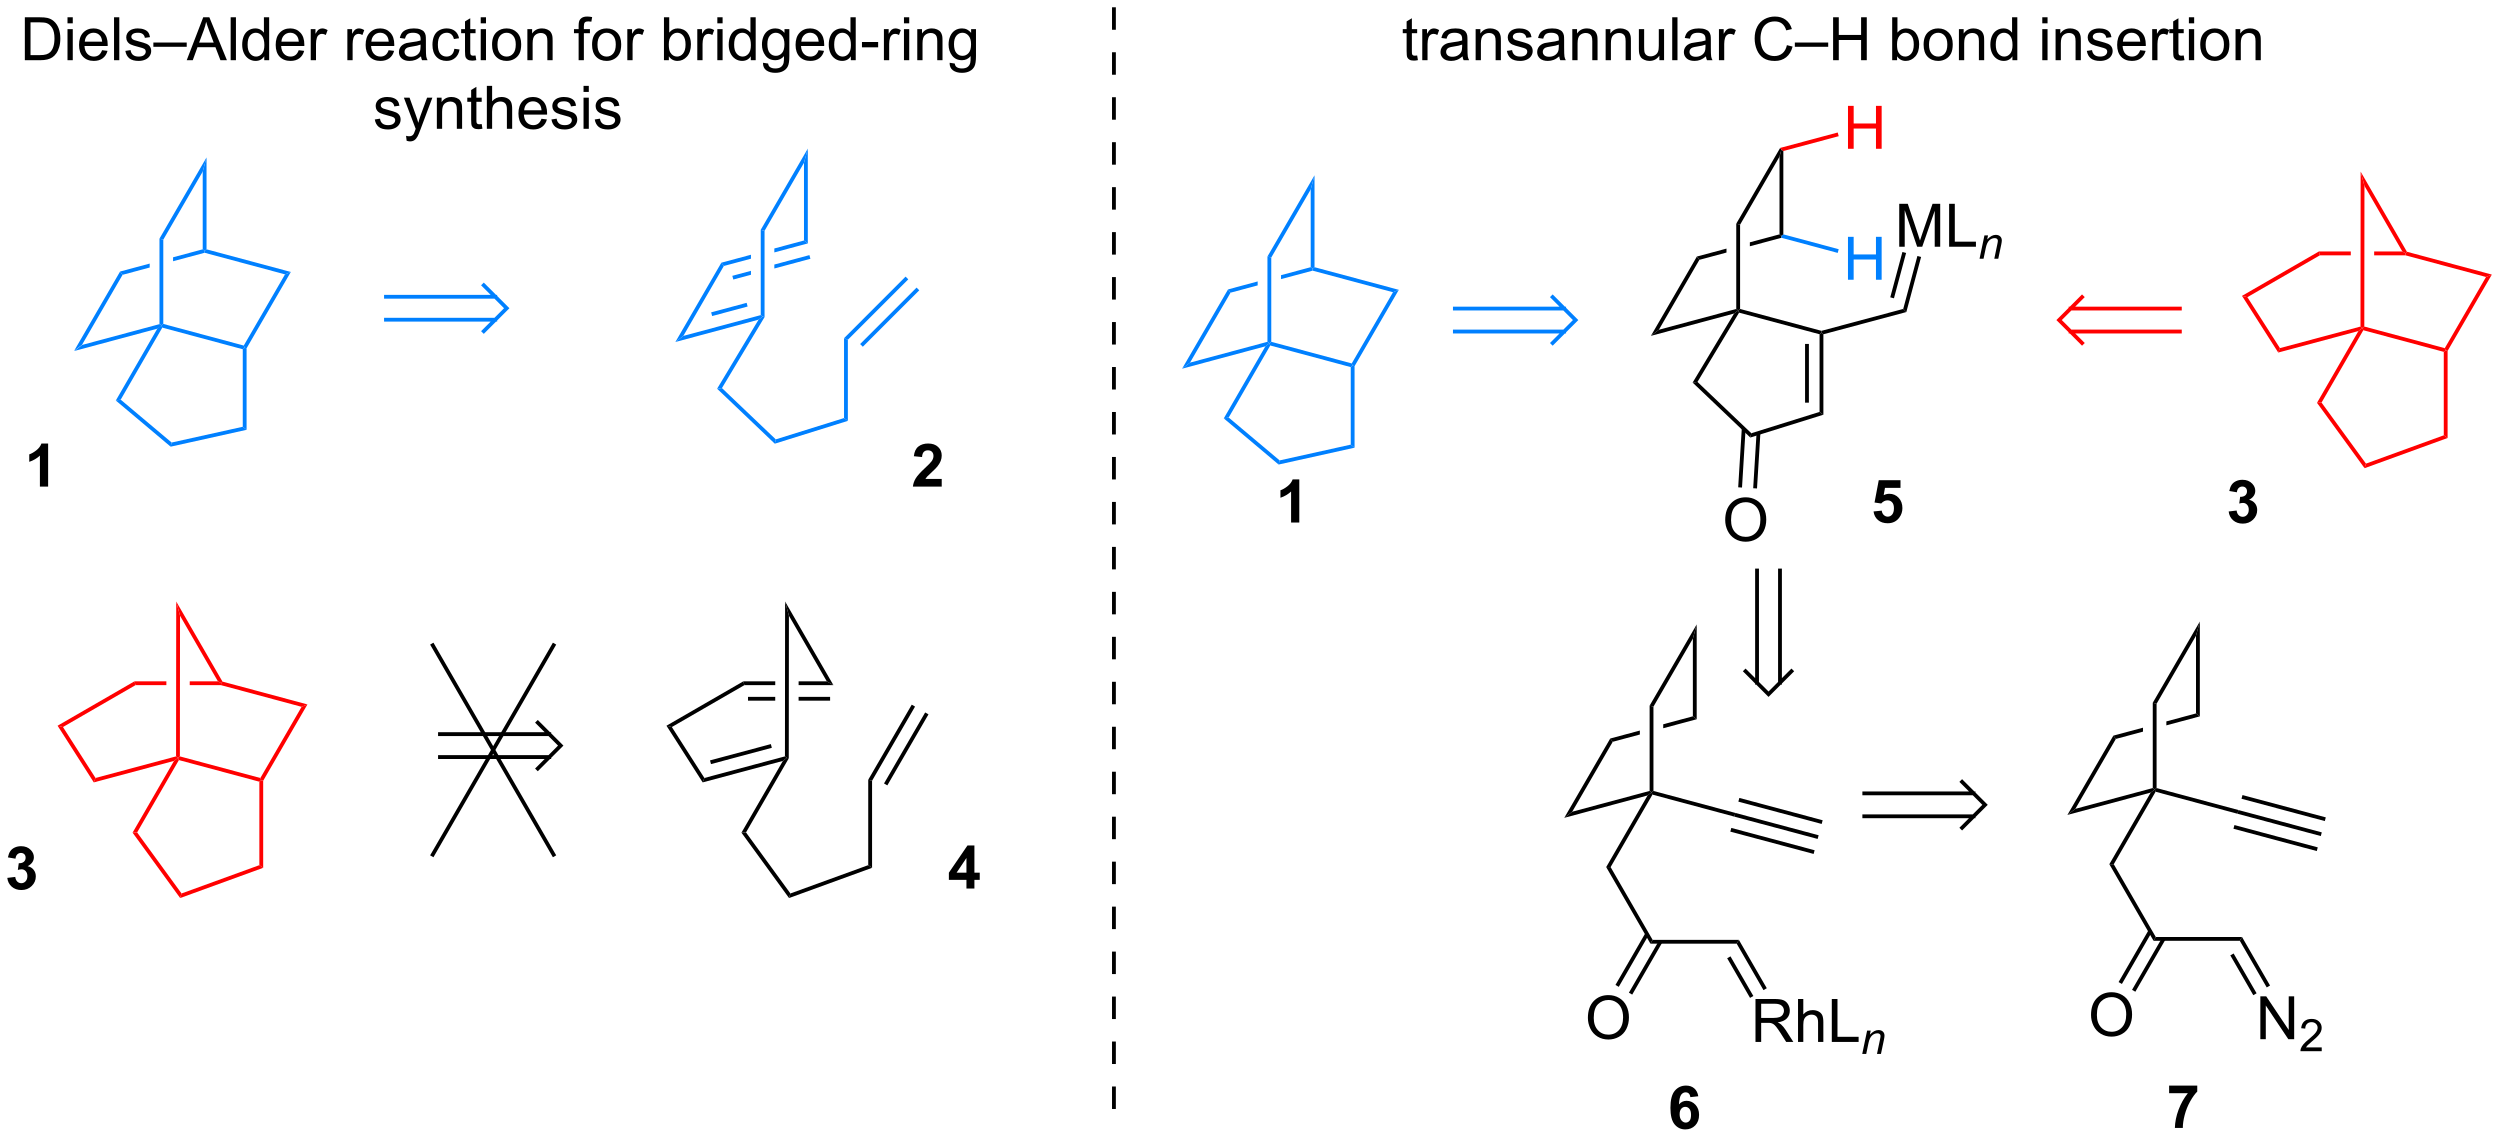 <?xml version="1.0" encoding="UTF-8"?>
<!DOCTYPE svg PUBLIC '-//W3C//DTD SVG 1.0//EN'
          'http://www.w3.org/TR/2001/REC-SVG-20010904/DTD/svg10.dtd'>
<svg stroke-dasharray="none" shape-rendering="auto" xmlns="http://www.w3.org/2000/svg" font-family="'Dialog'" text-rendering="auto" width="915" fill-opacity="1" color-interpolation="auto" color-rendering="auto" preserveAspectRatio="xMidYMid meet" font-size="12px" viewBox="0 0 915 417" fill="black" xmlns:xlink="http://www.w3.org/1999/xlink" stroke="black" image-rendering="auto" stroke-miterlimit="10" stroke-linecap="square" stroke-linejoin="miter" font-style="normal" stroke-width="1" height="417" stroke-dashoffset="0" font-weight="normal" stroke-opacity="1"
><!--Generated by the Batik Graphics2D SVG Generator--><defs id="genericDefs"
  /><g
  ><defs id="defs1"
    ><clipPath clipPathUnits="userSpaceOnUse" id="clipPath1"
      ><path d="M0.944 0.776 L343.94 0.776 L343.94 156.785 L0.944 156.785 L0.944 0.776 Z"
      /></clipPath
      ><clipPath clipPathUnits="userSpaceOnUse" id="clipPath2"
      ><path d="M37 -0.833 L37 150.838 L370.46 150.838 L370.46 -0.833 Z"
      /></clipPath
    ></defs
    ><g fill="rgb(0,128,255)" transform="scale(2.667,2.667) translate(-0.944,-0.776) matrix(1.029,0,0,1.029,-37.114,1.633)" stroke="rgb(0,128,255)"
    ><path d="M46.887 45.979 L47.948 45.165 L58.277 42.39 L58.532 42.585 L58.003 42.992 Z" stroke="none" clip-path="url(#clipPath2)"
    /></g
    ><g fill="rgb(0,128,255)" transform="matrix(2.743,0,0,2.743,-101.488,2.285)" stroke="rgb(0,128,255)"
    ><path d="M58.655 42.882 L58.532 42.585 L58.787 42.39 L69.523 45.275 L69.646 45.572 L69.391 45.768 Z" stroke="none" clip-path="url(#clipPath2)"
    /></g
    ><g fill="rgb(0,128,255)" transform="matrix(2.743,0,0,2.743,-101.488,2.285)" stroke="rgb(0,128,255)"
    ><path d="M69.901 45.641 L69.646 45.572 L69.523 45.275 L75.029 35.776 L75.804 35.456 Z" stroke="none" clip-path="url(#clipPath2)"
    /></g
    ><g fill="rgb(0,128,255)" transform="matrix(2.743,0,0,2.743,-101.488,2.285)" stroke="rgb(0,128,255)"
    ><path d="M47.948 45.165 L46.887 45.979 L53.02 35.397 L53.356 35.835 Z" stroke="none" clip-path="url(#clipPath2)"
    /></g
    ><g fill="rgb(0,128,255)" transform="matrix(2.743,0,0,2.743,-101.488,2.285)" stroke="rgb(0,128,255)"
    ><path d="M64.047 32.434 L60.091 33.497 L60.091 33.497 L60.091 34.025 L60.091 34.025 L64.302 32.893 L64.302 32.629 L64.047 32.434 ZM56.973 34.335 L53.02 35.397 L53.356 35.835 L56.973 34.863 L56.973 34.863 L56.973 34.335 Z" stroke="none" clip-path="url(#clipPath2)"
    /></g
    ><g fill="rgb(0,128,255)" transform="matrix(2.743,0,0,2.743,-101.488,2.285)" stroke="rgb(0,128,255)"
    ><path d="M75.804 35.456 L75.029 35.776 L64.302 32.893 L64.302 32.629 L64.557 32.434 Z" stroke="none" clip-path="url(#clipPath2)"
    /></g
    ><g fill="rgb(0,128,255)" transform="matrix(2.743,0,0,2.743,-101.488,2.285)" stroke="rgb(0,128,255)"
    ><path d="M64.557 32.434 L64.302 32.629 L64.047 32.434 L64.047 22.069 L64.557 20.172 Z" stroke="none" clip-path="url(#clipPath2)"
    /></g
    ><g fill="rgb(0,128,255)" transform="matrix(2.743,0,0,2.743,-101.488,2.285)" stroke="rgb(0,128,255)"
    ><path d="M58.003 42.992 L58.532 42.585 L58.655 42.882 L53.105 52.494 L52.45 52.61 Z" stroke="none" clip-path="url(#clipPath2)"
    /></g
    ><g fill="rgb(0,128,255)" transform="matrix(2.743,0,0,2.743,-101.488,2.285)" stroke="rgb(0,128,255)"
    ><path d="M69.391 45.768 L69.646 45.572 L69.901 45.641 L69.901 56.518 L69.391 56.109 Z" stroke="none" clip-path="url(#clipPath2)"
    /></g
    ><g fill="rgb(0,128,255)" transform="matrix(2.743,0,0,2.743,-101.488,2.285)" stroke="rgb(0,128,255)"
    ><path d="M52.45 52.61 L53.105 52.494 L59.902 58.214 L59.766 58.767 Z" stroke="none" clip-path="url(#clipPath2)"
    /></g
    ><g fill="rgb(0,128,255)" transform="matrix(2.743,0,0,2.743,-101.488,2.285)" stroke="rgb(0,128,255)"
    ><path d="M59.766 58.767 L59.902 58.214 L69.391 56.109 L69.901 56.518 Z" stroke="none" clip-path="url(#clipPath2)"
    /></g
    ><g fill="rgb(0,128,255)" transform="matrix(2.743,0,0,2.743,-101.488,2.285)" stroke="rgb(0,128,255)"
    ><path d="M58.787 42.39 L58.532 42.585 L58.277 42.39 L58.277 31.008 L58.787 31.145 Z" stroke="none" clip-path="url(#clipPath2)"
    /></g
    ><g fill="rgb(0,128,255)" transform="matrix(2.743,0,0,2.743,-101.488,2.285)" stroke="rgb(0,128,255)"
    ><path d="M58.787 31.145 L58.277 31.008 L64.557 20.172 L64.047 22.069 Z" stroke="none" clip-path="url(#clipPath2)"
    /></g
    ><g fill="rgb(0,128,255)" transform="matrix(2.743,0,0,2.743,-101.488,2.285)" stroke="rgb(0,128,255)"
    ><path d="M127.115 44.801 L128.176 43.988 L138.504 41.212 L138.759 41.408 L138.215 41.818 ZM132.02 41.338 L136.754 40.066 L136.622 39.573 L131.888 40.845 Z" stroke="none" clip-path="url(#clipPath2)"
    /></g
    ><g fill="rgb(0,128,255)" transform="matrix(2.743,0,0,2.743,-101.488,2.285)" stroke="rgb(0,128,255)"
    ><path d="M128.176 43.988 L127.115 44.801 L133.248 34.219 L133.583 34.657 Z" stroke="none" clip-path="url(#clipPath2)"
    /></g
    ><g fill="rgb(0,128,255)" transform="matrix(2.743,0,0,2.743,-101.488,2.285)" stroke="rgb(0,128,255)"
    ><path d="M144.275 31.256 L140.319 32.319 L140.319 32.848 L140.319 32.848 L144.785 31.647 L144.275 31.256 ZM137.2 33.157 L133.248 34.219 L133.583 34.657 L137.2 33.686 L137.2 33.157 ZM145.001 33.206 L140.319 34.464 L140.319 34.464 L140.319 34.993 L145.134 33.699 L145.001 33.206 ZM137.2 35.302 L134.713 35.971 L134.845 36.464 L137.2 35.831 L137.2 35.302 Z" stroke="none" clip-path="url(#clipPath2)"
    /></g
    ><g fill="rgb(0,128,255)" transform="matrix(2.743,0,0,2.743,-101.488,2.285)" stroke="rgb(0,128,255)"
    ><path d="M144.785 31.647 L144.275 31.256 L144.275 20.892 L144.785 18.994 Z" stroke="none" clip-path="url(#clipPath2)"
    /></g
    ><g fill="rgb(0,128,255)" transform="matrix(2.743,0,0,2.743,-101.488,2.285)" stroke="rgb(0,128,255)"
    ><path d="M138.215 41.818 L138.759 41.408 L139.014 41.478 L133.329 50.947 L132.681 51.035 Z" stroke="none" clip-path="url(#clipPath2)"
    /></g
    ><g fill="rgb(0,128,255)" transform="matrix(2.743,0,0,2.743,-101.488,2.285)" stroke="rgb(0,128,255)"
    ><path d="M149.619 44.289 L150.129 44.5 L150.129 55.324 L149.619 54.949 Z" stroke="none" clip-path="url(#clipPath2)"
    /></g
    ><g fill="rgb(0,128,255)" transform="matrix(2.743,0,0,2.743,-101.488,2.285)" stroke="rgb(0,128,255)"
    ><path d="M132.681 51.035 L133.329 50.947 L140.513 57.792 L140.378 58.368 Z" stroke="none" clip-path="url(#clipPath2)"
    /></g
    ><g fill="rgb(0,128,255)" transform="matrix(2.743,0,0,2.743,-101.488,2.285)" stroke="rgb(0,128,255)"
    ><path d="M140.378 58.368 L140.513 57.792 L149.619 54.949 L150.129 55.324 Z" stroke="none" clip-path="url(#clipPath2)"
    /></g
    ><g fill="rgb(0,128,255)" transform="matrix(2.743,0,0,2.743,-101.488,2.285)" stroke="rgb(0,128,255)"
    ><path d="M139.014 41.478 L138.759 41.408 L138.504 41.212 L138.504 29.831 L139.014 29.968 Z" stroke="none" clip-path="url(#clipPath2)"
    /></g
    ><g fill="rgb(0,128,255)" transform="matrix(2.743,0,0,2.743,-101.488,2.285)" stroke="rgb(0,128,255)"
    ><path d="M139.014 29.968 L138.504 29.831 L144.785 18.994 L144.275 20.892 Z" stroke="none" clip-path="url(#clipPath2)"
    /></g
    ><g fill="rgb(0,128,255)" transform="matrix(2.743,0,0,2.743,-101.488,2.285)" stroke="rgb(0,128,255)"
    ><path d="M150.129 44.5 L149.619 44.289 L157.831 36.076 L158.192 36.437 ZM152.126 45.433 L159.657 37.902 L159.296 37.541 L151.765 45.072 Z" stroke="none" clip-path="url(#clipPath2)"
    /></g
    ><g fill="rgb(0,128,255)" stroke-width="0.51" transform="matrix(2.743,0,0,2.743,-101.488,2.285)" stroke-linecap="butt" stroke="rgb(0,128,255)"
    ><path fill="none" d="M88.5 38.764 L103.081 38.764 M88.5 41.826 L103.081 41.826 M101.551 43.356 L104.612 40.295 L101.551 37.234" clip-path="url(#clipPath2)"
    /></g
    ><g stroke-linecap="butt" stroke-width="0.51" transform="matrix(2.743,0,0,2.743,-101.488,2.285)"
    ><path fill="none" d="M95.705 97.123 L110.286 97.123 M95.705 100.184 L110.286 100.184 M108.756 101.715 L111.817 98.653 L108.756 95.592" clip-path="url(#clipPath2)"
    /></g
    ><g transform="matrix(2.743,0,0,2.743,-101.488,2.285)"
    ><path d="M111.087 113.074 L94.96 85.141 L94.832 84.92 L94.39 85.175 L94.518 85.396 L110.645 113.329 L110.772 113.55 L111.214 113.295 L111.087 113.074 Z" stroke="none" clip-path="url(#clipPath2)"
    /></g
    ><g transform="matrix(2.743,0,0,2.743,-101.488,2.285)"
    ><path d="M94.96 113.329 L111.087 85.396 L111.214 85.175 L110.772 84.92 L110.645 85.141 L94.518 113.074 L94.39 113.295 L94.832 113.55 L94.96 113.329 Z" stroke="none" clip-path="url(#clipPath2)"
    /></g
    ><g fill="red" transform="matrix(2.743,0,0,2.743,-101.488,2.285)" stroke="red"
    ><path d="M49.515 103.562 L49.744 102.972 L60.491 100.092 L60.746 100.288 L60.217 100.694 Z" stroke="none" clip-path="url(#clipPath2)"
    /></g
    ><g fill="red" transform="matrix(2.743,0,0,2.743,-101.488,2.285)" stroke="red"
    ><path d="M60.869 100.585 L60.746 100.288 L61.001 100.093 L71.738 102.978 L71.86 103.275 L71.605 103.471 Z" stroke="none" clip-path="url(#clipPath2)"
    /></g
    ><g fill="red" transform="matrix(2.743,0,0,2.743,-101.488,2.285)" stroke="red"
    ><path d="M72.115 103.344 L71.86 103.275 L71.738 102.978 L77.243 93.479 L78.019 93.159 Z" stroke="none" clip-path="url(#clipPath2)"
    /></g
    ><g fill="red" transform="matrix(2.743,0,0,2.743,-101.488,2.285)" stroke="red"
    ><path d="M54.94 90.077 L55.076 90.587 L59.197 90.587 L59.197 90.077 ZM62.316 90.077 L62.315 90.587 L66.483 90.587 L66.517 90.332 L66.075 90.077 Z" stroke="none" clip-path="url(#clipPath2)"
    /></g
    ><g fill="red" transform="matrix(2.743,0,0,2.743,-101.488,2.285)" stroke="red"
    ><path d="M78.019 93.159 L77.243 93.479 L66.483 90.587 L66.517 90.332 L66.685 90.113 Z" stroke="none" clip-path="url(#clipPath2)"
    /></g
    ><g fill="red" transform="matrix(2.743,0,0,2.743,-101.488,2.285)" stroke="red"
    ><path d="M66.685 90.113 L66.517 90.332 L66.075 90.077 L61.02 81.326 L60.512 79.426 Z" stroke="none" clip-path="url(#clipPath2)"
    /></g
    ><g fill="red" transform="matrix(2.743,0,0,2.743,-101.488,2.285)" stroke="red"
    ><path d="M61.001 100.093 L60.746 100.288 L60.491 100.092 L60.512 79.426 L61.02 81.326 Z" stroke="none" clip-path="url(#clipPath2)"
    /></g
    ><g fill="red" transform="matrix(2.743,0,0,2.743,-101.488,2.285)" stroke="red"
    ><path d="M54.94 90.077 L55.076 90.587 L45.4 96.174 L44.682 95.999 Z" stroke="none" clip-path="url(#clipPath2)"
    /></g
    ><g fill="red" transform="matrix(2.743,0,0,2.743,-101.488,2.285)" stroke="red"
    ><path d="M44.682 95.999 L45.4 96.174 L49.744 102.972 L49.515 103.562 Z" stroke="none" clip-path="url(#clipPath2)"
    /></g
    ><g fill="red" transform="matrix(2.743,0,0,2.743,-101.488,2.285)" stroke="red"
    ><path d="M60.217 100.694 L60.746 100.288 L60.869 100.585 L55.296 110.239 L54.688 110.271 Z" stroke="none" clip-path="url(#clipPath2)"
    /></g
    ><g fill="red" transform="matrix(2.743,0,0,2.743,-101.488,2.285)" stroke="red"
    ><path d="M71.605 103.471 L71.86 103.275 L72.115 103.344 L72.115 114.962 L71.605 114.605 Z" stroke="none" clip-path="url(#clipPath2)"
    /></g
    ><g fill="red" transform="matrix(2.743,0,0,2.743,-101.488,2.285)" stroke="red"
    ><path d="M54.688 110.271 L55.296 110.239 L61.223 118.382 L61.036 118.993 Z" stroke="none" clip-path="url(#clipPath2)"
    /></g
    ><g fill="red" transform="matrix(2.743,0,0,2.743,-101.488,2.285)" stroke="red"
    ><path d="M61.036 118.993 L61.223 118.382 L71.605 114.605 L72.115 114.962 Z" stroke="none" clip-path="url(#clipPath2)"
    /></g
    ><g transform="matrix(2.743,0,0,2.743,-101.488,2.285)"
    ><path d="M130.758 103.562 L130.987 102.972 L141.734 100.092 L141.989 100.288 L141.46 100.694 ZM131.868 101.12 L139.985 98.945 L139.853 98.452 L131.736 100.627 Z" stroke="none" clip-path="url(#clipPath2)"
    /></g
    ><g transform="matrix(2.743,0,0,2.743,-101.488,2.285)"
    ><path d="M153.359 103.344 L152.848 103.206 L158.653 93.191 L159.095 93.447 ZM155.396 103.96 L160.887 94.486 L160.445 94.23 L154.954 103.704 Z" stroke="none" clip-path="url(#clipPath2)"
    /></g
    ><g transform="matrix(2.743,0,0,2.743,-101.488,2.285)"
    ><path d="M136.183 90.077 L136.319 90.587 L140.44 90.587 L140.441 90.077 ZM143.559 90.077 L143.558 90.587 L148.202 90.587 L147.318 90.077 ZM136.806 92.148 L136.806 92.659 L140.438 92.659 L140.439 92.148 ZM143.556 92.148 L143.556 92.659 L147.76 92.659 L147.76 92.148 Z" stroke="none" clip-path="url(#clipPath2)"
    /></g
    ><g transform="matrix(2.743,0,0,2.743,-101.488,2.285)"
    ><path d="M148.202 90.587 L147.318 90.077 L142.264 81.326 L141.755 79.426 Z" stroke="none" clip-path="url(#clipPath2)"
    /></g
    ><g transform="matrix(2.743,0,0,2.743,-101.488,2.285)"
    ><path d="M142.244 100.357 L141.989 100.288 L141.734 100.092 L141.755 79.426 L142.264 81.326 Z" stroke="none" clip-path="url(#clipPath2)"
    /></g
    ><g transform="matrix(2.743,0,0,2.743,-101.488,2.285)"
    ><path d="M136.183 90.077 L136.319 90.587 L126.643 96.174 L125.926 95.999 Z" stroke="none" clip-path="url(#clipPath2)"
    /></g
    ><g transform="matrix(2.743,0,0,2.743,-101.488,2.285)"
    ><path d="M125.926 95.999 L126.643 96.174 L130.987 102.972 L130.758 103.562 Z" stroke="none" clip-path="url(#clipPath2)"
    /></g
    ><g transform="matrix(2.743,0,0,2.743,-101.488,2.285)"
    ><path d="M141.46 100.694 L141.989 100.288 L142.244 100.357 L136.539 110.239 L135.931 110.271 Z" stroke="none" clip-path="url(#clipPath2)"
    /></g
    ><g transform="matrix(2.743,0,0,2.743,-101.488,2.285)"
    ><path d="M152.848 103.206 L153.359 103.344 L153.359 114.962 L152.848 114.605 Z" stroke="none" clip-path="url(#clipPath2)"
    /></g
    ><g transform="matrix(2.743,0,0,2.743,-101.488,2.285)"
    ><path d="M135.931 110.271 L136.539 110.239 L142.466 118.382 L142.28 118.993 Z" stroke="none" clip-path="url(#clipPath2)"
    /></g
    ><g transform="matrix(2.743,0,0,2.743,-101.488,2.285)"
    ><path d="M142.28 118.993 L142.466 118.382 L152.848 114.605 L153.359 114.962 Z" stroke="none" clip-path="url(#clipPath2)"
    /></g
    ><g transform="matrix(2.743,0,0,2.743,-101.488,2.285)"
    ><path d="M40.314 7.2 L40.314 1.473 L42.288 1.473 Q42.955 1.473 43.306 1.554 Q43.798 1.669 44.147 1.966 Q44.6 2.348 44.825 2.945 Q45.048 3.538 45.048 4.304 Q45.048 4.958 44.895 5.463 Q44.744 5.966 44.504 6.296 Q44.267 6.625 43.983 6.815 Q43.702 7.005 43.301 7.104 Q42.9 7.2 42.382 7.2 L40.314 7.2 ZM41.072 6.523 L42.296 6.523 Q42.861 6.523 43.184 6.419 Q43.507 6.312 43.697 6.122 Q43.968 5.851 44.116 5.398 Q44.267 4.942 44.267 4.294 Q44.267 3.395 43.973 2.913 Q43.679 2.429 43.257 2.265 Q42.952 2.148 42.275 2.148 L41.072 2.148 L41.072 6.523 ZM46.005 2.281 L46.005 1.473 L46.709 1.473 L46.709 2.281 L46.005 2.281 ZM46.005 7.2 L46.005 3.052 L46.709 3.052 L46.709 7.2 L46.005 7.2 ZM50.619 5.864 L51.345 5.953 Q51.173 6.591 50.707 6.942 Q50.244 7.294 49.522 7.294 Q48.611 7.294 48.077 6.734 Q47.546 6.171 47.546 5.161 Q47.546 4.114 48.085 3.536 Q48.624 2.958 49.483 2.958 Q50.314 2.958 50.84 3.526 Q51.369 4.091 51.369 5.117 Q51.369 5.179 51.366 5.304 L48.272 5.304 Q48.312 5.989 48.658 6.354 Q49.007 6.716 49.525 6.716 Q49.913 6.716 50.187 6.513 Q50.46 6.309 50.619 5.864 ZM48.312 4.726 L50.627 4.726 Q50.58 4.203 50.361 3.942 Q50.025 3.536 49.491 3.536 Q49.007 3.536 48.676 3.861 Q48.345 4.184 48.312 4.726 ZM52.214 7.2 L52.214 1.473 L52.917 1.473 L52.917 7.2 L52.214 7.2 ZM53.725 5.96 L54.421 5.851 Q54.478 6.27 54.746 6.494 Q55.015 6.716 55.494 6.716 Q55.978 6.716 56.212 6.518 Q56.447 6.32 56.447 6.054 Q56.447 5.817 56.241 5.679 Q56.095 5.585 55.522 5.442 Q54.749 5.247 54.45 5.104 Q54.15 4.96 53.996 4.71 Q53.843 4.458 53.843 4.153 Q53.843 3.874 53.968 3.64 Q54.095 3.403 54.314 3.247 Q54.478 3.124 54.762 3.041 Q55.046 2.958 55.369 2.958 Q55.858 2.958 56.225 3.098 Q56.595 3.239 56.77 3.479 Q56.947 3.718 57.015 4.122 L56.327 4.216 Q56.28 3.895 56.054 3.716 Q55.83 3.536 55.421 3.536 Q54.937 3.536 54.728 3.697 Q54.522 3.856 54.522 4.07 Q54.522 4.208 54.608 4.317 Q54.694 4.429 54.877 4.505 Q54.983 4.544 55.499 4.684 Q56.244 4.882 56.538 5.01 Q56.835 5.138 57.002 5.38 Q57.171 5.622 57.171 5.981 Q57.171 6.333 56.965 6.643 Q56.759 6.953 56.371 7.125 Q55.986 7.294 55.499 7.294 Q54.689 7.294 54.265 6.958 Q53.843 6.622 53.725 5.96 ZM57.462 5.411 L57.462 4.843 L61.913 4.843 L61.913 5.411 L57.462 5.411 ZM61.914 7.2 L64.115 1.473 L64.933 1.473 L67.276 7.2 L66.412 7.2 L65.745 5.466 L63.349 5.466 L62.722 7.2 L61.914 7.2 ZM63.568 4.848 L65.511 4.848 L64.912 3.263 Q64.638 2.538 64.505 2.075 Q64.396 2.624 64.198 3.169 L63.568 4.848 ZM67.776 7.2 L67.776 1.473 L68.48 1.473 L68.48 7.2 L67.776 7.2 ZM72.259 7.2 L72.259 6.677 Q71.866 7.294 71.1 7.294 Q70.603 7.294 70.186 7.02 Q69.772 6.747 69.543 6.257 Q69.314 5.765 69.314 5.13 Q69.314 4.507 69.52 4.002 Q69.728 3.497 70.142 3.229 Q70.556 2.958 71.069 2.958 Q71.444 2.958 71.736 3.117 Q72.03 3.273 72.213 3.528 L72.213 1.473 L72.913 1.473 L72.913 7.2 L72.259 7.2 ZM70.038 5.13 Q70.038 5.927 70.374 6.322 Q70.71 6.716 71.166 6.716 Q71.627 6.716 71.95 6.338 Q72.272 5.96 72.272 5.187 Q72.272 4.335 71.944 3.937 Q71.616 3.538 71.134 3.538 Q70.666 3.538 70.35 3.921 Q70.038 4.304 70.038 5.13 ZM76.857 5.864 L77.584 5.953 Q77.412 6.591 76.946 6.942 Q76.482 7.294 75.761 7.294 Q74.849 7.294 74.315 6.734 Q73.784 6.171 73.784 5.161 Q73.784 4.114 74.323 3.536 Q74.862 2.958 75.722 2.958 Q76.552 2.958 77.078 3.526 Q77.607 4.091 77.607 5.117 Q77.607 5.179 77.605 5.304 L74.511 5.304 Q74.55 5.989 74.896 6.354 Q75.245 6.716 75.763 6.716 Q76.151 6.716 76.425 6.513 Q76.698 6.309 76.857 5.864 ZM74.55 4.726 L76.865 4.726 Q76.818 4.203 76.599 3.942 Q76.263 3.536 75.73 3.536 Q75.245 3.536 74.914 3.861 Q74.584 4.184 74.55 4.726 ZM78.46 7.2 L78.46 3.052 L79.093 3.052 L79.093 3.679 Q79.335 3.239 79.538 3.098 Q79.744 2.958 79.991 2.958 Q80.345 2.958 80.713 3.184 L80.47 3.835 Q80.213 3.684 79.955 3.684 Q79.725 3.684 79.541 3.822 Q79.358 3.96 79.28 4.208 Q79.163 4.583 79.163 5.028 L79.163 7.2 L78.46 7.2 ZM83.347 7.2 L83.347 3.052 L83.98 3.052 L83.98 3.679 Q84.222 3.239 84.425 3.098 Q84.63 2.958 84.878 2.958 Q85.232 2.958 85.599 3.184 L85.357 3.835 Q85.099 3.684 84.841 3.684 Q84.612 3.684 84.427 3.822 Q84.245 3.96 84.167 4.208 Q84.05 4.583 84.05 5.028 L84.05 7.2 L83.347 7.2 ZM88.857 5.864 L89.584 5.953 Q89.412 6.591 88.946 6.942 Q88.482 7.294 87.761 7.294 Q86.849 7.294 86.315 6.734 Q85.784 6.171 85.784 5.161 Q85.784 4.114 86.323 3.536 Q86.862 2.958 87.722 2.958 Q88.552 2.958 89.078 3.526 Q89.607 4.091 89.607 5.117 Q89.607 5.179 89.605 5.304 L86.511 5.304 Q86.55 5.989 86.896 6.354 Q87.245 6.716 87.763 6.716 Q88.151 6.716 88.425 6.513 Q88.698 6.309 88.857 5.864 ZM86.55 4.726 L88.865 4.726 Q88.818 4.203 88.599 3.942 Q88.263 3.536 87.73 3.536 Q87.245 3.536 86.914 3.861 Q86.584 4.184 86.55 4.726 ZM93.174 6.687 Q92.783 7.02 92.421 7.158 Q92.061 7.294 91.647 7.294 Q90.963 7.294 90.595 6.96 Q90.228 6.625 90.228 6.106 Q90.228 5.802 90.366 5.549 Q90.507 5.296 90.731 5.145 Q90.955 4.992 91.236 4.913 Q91.444 4.859 91.861 4.809 Q92.713 4.708 93.116 4.567 Q93.119 4.421 93.119 4.382 Q93.119 3.953 92.921 3.778 Q92.65 3.538 92.119 3.538 Q91.624 3.538 91.387 3.713 Q91.15 3.888 91.038 4.328 L90.35 4.234 Q90.444 3.794 90.658 3.523 Q90.874 3.249 91.28 3.104 Q91.686 2.958 92.22 2.958 Q92.752 2.958 93.082 3.083 Q93.416 3.208 93.572 3.398 Q93.728 3.585 93.791 3.874 Q93.827 4.054 93.827 4.523 L93.827 5.46 Q93.827 6.442 93.871 6.703 Q93.916 6.96 94.049 7.2 L93.314 7.2 Q93.205 6.981 93.174 6.687 ZM93.116 5.117 Q92.733 5.273 91.968 5.382 Q91.533 5.445 91.353 5.523 Q91.174 5.601 91.075 5.752 Q90.978 5.903 90.978 6.085 Q90.978 6.367 91.192 6.554 Q91.405 6.742 91.814 6.742 Q92.22 6.742 92.535 6.565 Q92.853 6.388 93.002 6.078 Q93.116 5.841 93.116 5.375 L93.116 5.117 ZM97.623 5.679 L98.315 5.77 Q98.201 6.484 97.735 6.89 Q97.269 7.294 96.589 7.294 Q95.737 7.294 95.219 6.737 Q94.701 6.179 94.701 5.14 Q94.701 4.468 94.922 3.966 Q95.146 3.46 95.602 3.21 Q96.058 2.958 96.591 2.958 Q97.269 2.958 97.698 3.299 Q98.128 3.64 98.248 4.27 L97.565 4.375 Q97.466 3.958 97.219 3.747 Q96.972 3.536 96.62 3.536 Q96.089 3.536 95.755 3.916 Q95.425 4.296 95.425 5.122 Q95.425 5.958 95.745 6.338 Q96.065 6.716 96.581 6.716 Q96.995 6.716 97.271 6.463 Q97.55 6.208 97.623 5.679 ZM100.451 6.57 L100.552 7.192 Q100.255 7.255 100.021 7.255 Q99.638 7.255 99.427 7.135 Q99.216 7.013 99.13 6.815 Q99.045 6.617 99.045 5.984 L99.045 3.598 L98.529 3.598 L98.529 3.052 L99.045 3.052 L99.045 2.023 L99.745 1.601 L99.745 3.052 L100.451 3.052 L100.451 3.598 L99.745 3.598 L99.745 6.023 Q99.745 6.325 99.781 6.411 Q99.818 6.497 99.901 6.549 Q99.987 6.598 100.144 6.598 Q100.261 6.598 100.451 6.57 ZM101.142 2.281 L101.142 1.473 L101.845 1.473 L101.845 2.281 L101.142 2.281 ZM101.142 7.2 L101.142 3.052 L101.845 3.052 L101.845 7.2 L101.142 7.2 ZM102.654 5.125 Q102.654 3.973 103.295 3.419 Q103.831 2.958 104.599 2.958 Q105.456 2.958 105.998 3.518 Q106.542 4.078 106.542 5.067 Q106.542 5.867 106.3 6.328 Q106.06 6.786 105.602 7.041 Q105.144 7.294 104.599 7.294 Q103.73 7.294 103.19 6.737 Q102.654 6.177 102.654 5.125 ZM103.378 5.125 Q103.378 5.921 103.724 6.32 Q104.073 6.716 104.599 6.716 Q105.123 6.716 105.469 6.317 Q105.818 5.919 105.818 5.101 Q105.818 4.333 105.469 3.937 Q105.12 3.538 104.599 3.538 Q104.073 3.538 103.724 3.934 Q103.378 4.328 103.378 5.125 ZM107.366 7.2 L107.366 3.052 L107.999 3.052 L107.999 3.64 Q108.455 2.958 109.319 2.958 Q109.694 2.958 110.007 3.093 Q110.322 3.226 110.478 3.445 Q110.634 3.663 110.697 3.966 Q110.736 4.161 110.736 4.648 L110.736 7.2 L110.033 7.2 L110.033 4.677 Q110.033 4.247 109.95 4.033 Q109.869 3.82 109.66 3.695 Q109.452 3.567 109.171 3.567 Q108.72 3.567 108.395 3.854 Q108.069 4.138 108.069 4.934 L108.069 7.2 L107.366 7.2 ZM114.205 7.2 L114.205 3.598 L113.585 3.598 L113.585 3.052 L114.205 3.052 L114.205 2.609 Q114.205 2.192 114.28 1.989 Q114.382 1.716 114.637 1.546 Q114.892 1.375 115.353 1.375 Q115.65 1.375 116.009 1.445 L115.905 2.059 Q115.686 2.02 115.491 2.02 Q115.171 2.02 115.038 2.158 Q114.905 2.294 114.905 2.669 L114.905 3.052 L115.713 3.052 L115.713 3.598 L114.905 3.598 L114.905 7.2 L114.205 7.2 ZM115.998 5.125 Q115.998 3.973 116.638 3.419 Q117.175 2.958 117.943 2.958 Q118.8 2.958 119.341 3.518 Q119.886 4.078 119.886 5.067 Q119.886 5.867 119.644 6.328 Q119.404 6.786 118.946 7.041 Q118.487 7.294 117.943 7.294 Q117.073 7.294 116.534 6.737 Q115.998 6.177 115.998 5.125 ZM116.722 5.125 Q116.722 5.921 117.068 6.32 Q117.417 6.716 117.943 6.716 Q118.466 6.716 118.813 6.317 Q119.162 5.919 119.162 5.101 Q119.162 4.333 118.813 3.937 Q118.464 3.538 117.943 3.538 Q117.417 3.538 117.068 3.934 Q116.722 4.328 116.722 5.125 ZM120.702 7.2 L120.702 3.052 L121.335 3.052 L121.335 3.679 Q121.577 3.239 121.78 3.098 Q121.986 2.958 122.233 2.958 Q122.588 2.958 122.955 3.184 L122.713 3.835 Q122.455 3.684 122.197 3.684 Q121.968 3.684 121.783 3.822 Q121.6 3.96 121.522 4.208 Q121.405 4.583 121.405 5.028 L121.405 7.2 L120.702 7.2 ZM126.245 7.2 L125.591 7.2 L125.591 1.473 L126.295 1.473 L126.295 3.515 Q126.74 2.958 127.433 2.958 Q127.815 2.958 128.156 3.111 Q128.498 3.265 128.719 3.546 Q128.94 3.825 129.065 4.221 Q129.19 4.614 129.19 5.062 Q129.19 6.13 128.662 6.713 Q128.136 7.294 127.396 7.294 Q126.662 7.294 126.245 6.679 L126.245 7.2 ZM126.237 5.093 Q126.237 5.841 126.44 6.171 Q126.771 6.716 127.339 6.716 Q127.8 6.716 128.136 6.315 Q128.472 5.913 128.472 5.122 Q128.472 4.309 128.149 3.924 Q127.826 3.536 127.37 3.536 Q126.909 3.536 126.573 3.937 Q126.237 4.335 126.237 5.093 ZM130.038 7.2 L130.038 3.052 L130.671 3.052 L130.671 3.679 Q130.913 3.239 131.116 3.098 Q131.322 2.958 131.569 2.958 Q131.923 2.958 132.291 3.184 L132.048 3.835 Q131.791 3.684 131.533 3.684 Q131.304 3.684 131.119 3.822 Q130.936 3.96 130.858 4.208 Q130.741 4.583 130.741 5.028 L130.741 7.2 L130.038 7.2 ZM132.713 2.281 L132.713 1.473 L133.416 1.473 L133.416 2.281 L132.713 2.281 ZM132.713 7.2 L132.713 3.052 L133.416 3.052 L133.416 7.2 L132.713 7.2 ZM137.177 7.2 L137.177 6.677 Q136.784 7.294 136.018 7.294 Q135.521 7.294 135.104 7.02 Q134.69 6.747 134.461 6.257 Q134.232 5.765 134.232 5.13 Q134.232 4.507 134.438 4.002 Q134.646 3.497 135.06 3.229 Q135.474 2.958 135.987 2.958 Q136.362 2.958 136.654 3.117 Q136.948 3.273 137.131 3.528 L137.131 1.473 L137.831 1.473 L137.831 7.2 L137.177 7.2 ZM134.956 5.13 Q134.956 5.927 135.292 6.322 Q135.628 6.716 136.084 6.716 Q136.545 6.716 136.868 6.338 Q137.19 5.96 137.19 5.187 Q137.19 4.335 136.862 3.937 Q136.534 3.538 136.052 3.538 Q135.584 3.538 135.268 3.921 Q134.956 4.304 134.956 5.13 ZM138.806 7.544 L139.491 7.645 Q139.533 7.963 139.728 8.106 Q139.991 8.302 140.444 8.302 Q140.931 8.302 141.197 8.106 Q141.463 7.911 141.556 7.559 Q141.611 7.346 141.608 6.656 Q141.147 7.2 140.46 7.2 Q139.603 7.2 139.134 6.583 Q138.666 5.966 138.666 5.101 Q138.666 4.507 138.879 4.007 Q139.095 3.505 139.504 3.231 Q139.913 2.958 140.463 2.958 Q141.197 2.958 141.673 3.552 L141.673 3.052 L142.322 3.052 L142.322 6.638 Q142.322 7.606 142.124 8.01 Q141.929 8.416 141.499 8.65 Q141.072 8.885 140.447 8.885 Q139.705 8.885 139.246 8.549 Q138.791 8.216 138.806 7.544 ZM139.39 5.052 Q139.39 5.867 139.713 6.242 Q140.038 6.617 140.525 6.617 Q141.009 6.617 141.338 6.244 Q141.666 5.872 141.666 5.075 Q141.666 4.312 141.327 3.927 Q140.991 3.538 140.515 3.538 Q140.046 3.538 139.718 3.921 Q139.39 4.302 139.39 5.052 ZM146.224 5.864 L146.951 5.953 Q146.779 6.591 146.313 6.942 Q145.849 7.294 145.128 7.294 Q144.216 7.294 143.683 6.734 Q143.151 6.171 143.151 5.161 Q143.151 4.114 143.69 3.536 Q144.229 2.958 145.089 2.958 Q145.92 2.958 146.446 3.526 Q146.974 4.091 146.974 5.117 Q146.974 5.179 146.972 5.304 L143.878 5.304 Q143.917 5.989 144.263 6.354 Q144.612 6.716 145.131 6.716 Q145.518 6.716 145.792 6.513 Q146.065 6.309 146.224 5.864 ZM143.917 4.726 L146.232 4.726 Q146.185 4.203 145.966 3.942 Q145.631 3.536 145.097 3.536 Q144.612 3.536 144.281 3.861 Q143.951 4.184 143.917 4.726 ZM150.525 7.2 L150.525 6.677 Q150.132 7.294 149.366 7.294 Q148.869 7.294 148.452 7.02 Q148.038 6.747 147.809 6.257 Q147.58 5.765 147.58 5.13 Q147.58 4.507 147.785 4.002 Q147.994 3.497 148.408 3.229 Q148.822 2.958 149.335 2.958 Q149.71 2.958 150.002 3.117 Q150.296 3.273 150.478 3.528 L150.478 1.473 L151.179 1.473 L151.179 7.2 L150.525 7.2 ZM148.304 5.13 Q148.304 5.927 148.64 6.322 Q148.976 6.716 149.431 6.716 Q149.892 6.716 150.215 6.338 Q150.538 5.96 150.538 5.187 Q150.538 4.335 150.21 3.937 Q149.882 3.538 149.4 3.538 Q148.931 3.538 148.616 3.921 Q148.304 4.304 148.304 5.13 ZM152.011 5.481 L152.011 4.773 L154.17 4.773 L154.17 5.481 L152.011 5.481 ZM154.94 7.2 L154.94 3.052 L155.573 3.052 L155.573 3.679 Q155.815 3.239 156.018 3.098 Q156.224 2.958 156.472 2.958 Q156.826 2.958 157.193 3.184 L156.951 3.835 Q156.693 3.684 156.435 3.684 Q156.206 3.684 156.021 3.822 Q155.839 3.96 155.761 4.208 Q155.643 4.583 155.643 5.028 L155.643 7.2 L154.94 7.2 ZM157.615 2.281 L157.615 1.473 L158.318 1.473 L158.318 2.281 L157.615 2.281 ZM157.615 7.2 L157.615 3.052 L158.318 3.052 L158.318 7.2 L157.615 7.2 ZM159.39 7.2 L159.39 3.052 L160.022 3.052 L160.022 3.64 Q160.478 2.958 161.343 2.958 Q161.718 2.958 162.03 3.093 Q162.345 3.226 162.502 3.445 Q162.658 3.663 162.72 3.966 Q162.759 4.161 162.759 4.648 L162.759 7.2 L162.056 7.2 L162.056 4.677 Q162.056 4.247 161.973 4.033 Q161.892 3.82 161.684 3.695 Q161.476 3.567 161.194 3.567 Q160.744 3.567 160.418 3.854 Q160.093 4.138 160.093 4.934 L160.093 7.2 L159.39 7.2 ZM163.709 7.544 L164.393 7.645 Q164.435 7.963 164.631 8.106 Q164.893 8.302 165.347 8.302 Q165.834 8.302 166.099 8.106 Q166.365 7.911 166.459 7.559 Q166.513 7.346 166.511 6.656 Q166.05 7.2 165.362 7.2 Q164.506 7.2 164.037 6.583 Q163.568 5.966 163.568 5.101 Q163.568 4.507 163.781 4.007 Q163.998 3.505 164.406 3.231 Q164.815 2.958 165.365 2.958 Q166.099 2.958 166.576 3.552 L166.576 3.052 L167.224 3.052 L167.224 6.638 Q167.224 7.606 167.026 8.01 Q166.831 8.416 166.401 8.65 Q165.974 8.885 165.349 8.885 Q164.607 8.885 164.149 8.549 Q163.693 8.216 163.709 7.544 ZM164.292 5.052 Q164.292 5.867 164.615 6.242 Q164.94 6.617 165.427 6.617 Q165.912 6.617 166.24 6.244 Q166.568 5.872 166.568 5.075 Q166.568 4.312 166.229 3.927 Q165.893 3.538 165.417 3.538 Q164.948 3.538 164.62 3.921 Q164.292 4.302 164.292 5.052 Z" stroke="none" clip-path="url(#clipPath2)"
    /></g
    ><g transform="matrix(2.743,0,0,2.743,-101.488,2.285)"
    ><path d="M87.007 15.11 L87.702 15.001 Q87.759 15.42 88.028 15.644 Q88.296 15.866 88.775 15.866 Q89.259 15.866 89.494 15.668 Q89.728 15.47 89.728 15.204 Q89.728 14.967 89.522 14.829 Q89.377 14.735 88.804 14.592 Q88.03 14.397 87.731 14.254 Q87.431 14.11 87.278 13.86 Q87.124 13.608 87.124 13.303 Q87.124 13.024 87.249 12.79 Q87.377 12.553 87.595 12.397 Q87.759 12.274 88.043 12.191 Q88.327 12.108 88.65 12.108 Q89.14 12.108 89.507 12.248 Q89.877 12.389 90.051 12.629 Q90.228 12.868 90.296 13.272 L89.608 13.366 Q89.561 13.045 89.335 12.866 Q89.111 12.686 88.702 12.686 Q88.218 12.686 88.009 12.847 Q87.804 13.006 87.804 13.22 Q87.804 13.358 87.89 13.467 Q87.975 13.579 88.158 13.655 Q88.265 13.694 88.78 13.834 Q89.525 14.032 89.819 14.16 Q90.116 14.287 90.283 14.53 Q90.452 14.772 90.452 15.131 Q90.452 15.483 90.246 15.793 Q90.041 16.103 89.653 16.274 Q89.267 16.444 88.78 16.444 Q87.97 16.444 87.546 16.108 Q87.124 15.772 87.007 15.11 ZM91.257 17.949 L91.179 17.288 Q91.408 17.35 91.58 17.35 Q91.814 17.35 91.955 17.272 Q92.095 17.194 92.186 17.053 Q92.252 16.949 92.4 16.53 Q92.421 16.472 92.463 16.358 L90.89 12.202 L91.647 12.202 L92.509 14.603 Q92.679 15.061 92.811 15.563 Q92.931 15.079 93.1 14.618 L93.986 12.202 L94.689 12.202 L93.111 16.42 Q92.858 17.105 92.718 17.363 Q92.53 17.709 92.288 17.871 Q92.046 18.035 91.71 18.035 Q91.507 18.035 91.257 17.949 ZM95.288 16.35 L95.288 12.202 L95.921 12.202 L95.921 12.79 Q96.377 12.108 97.241 12.108 Q97.616 12.108 97.929 12.243 Q98.244 12.376 98.4 12.595 Q98.556 12.813 98.619 13.116 Q98.658 13.311 98.658 13.798 L98.658 16.35 L97.955 16.35 L97.955 13.827 Q97.955 13.397 97.871 13.183 Q97.791 12.97 97.582 12.845 Q97.374 12.717 97.093 12.717 Q96.642 12.717 96.317 13.004 Q95.991 13.287 95.991 14.084 L95.991 16.35 L95.288 16.35 ZM101.271 15.72 L101.373 16.342 Q101.076 16.405 100.841 16.405 Q100.459 16.405 100.248 16.285 Q100.037 16.163 99.951 15.965 Q99.865 15.767 99.865 15.134 L99.865 12.748 L99.349 12.748 L99.349 12.202 L99.865 12.202 L99.865 11.173 L100.565 10.751 L100.565 12.202 L101.271 12.202 L101.271 12.748 L100.565 12.748 L100.565 15.173 Q100.565 15.475 100.602 15.561 Q100.638 15.647 100.722 15.699 Q100.808 15.748 100.964 15.748 Q101.081 15.748 101.271 15.72 ZM101.96 16.35 L101.96 10.623 L102.663 10.623 L102.663 12.678 Q103.155 12.108 103.905 12.108 Q104.366 12.108 104.705 12.29 Q105.046 12.47 105.192 12.79 Q105.338 13.11 105.338 13.72 L105.338 16.35 L104.634 16.35 L104.634 13.72 Q104.634 13.194 104.405 12.954 Q104.179 12.712 103.759 12.712 Q103.447 12.712 103.171 12.876 Q102.897 13.037 102.78 13.316 Q102.663 13.592 102.663 14.079 L102.663 16.35 L101.96 16.35 ZM109.248 15.014 L109.974 15.103 Q109.802 15.741 109.336 16.092 Q108.873 16.444 108.151 16.444 Q107.24 16.444 106.706 15.884 Q106.175 15.321 106.175 14.311 Q106.175 13.264 106.714 12.686 Q107.253 12.108 108.112 12.108 Q108.943 12.108 109.469 12.675 Q109.998 13.241 109.998 14.267 Q109.998 14.329 109.995 14.454 L106.901 14.454 Q106.94 15.139 107.287 15.504 Q107.636 15.866 108.154 15.866 Q108.542 15.866 108.815 15.662 Q109.089 15.459 109.248 15.014 ZM106.94 13.876 L109.255 13.876 Q109.209 13.353 108.99 13.092 Q108.654 12.686 108.12 12.686 Q107.636 12.686 107.305 13.011 Q106.974 13.334 106.94 13.876 ZM110.577 15.11 L111.272 15.001 Q111.33 15.42 111.598 15.644 Q111.866 15.866 112.345 15.866 Q112.83 15.866 113.064 15.668 Q113.299 15.47 113.299 15.204 Q113.299 14.967 113.093 14.829 Q112.947 14.735 112.374 14.592 Q111.6 14.397 111.301 14.254 Q111.002 14.11 110.848 13.86 Q110.694 13.608 110.694 13.303 Q110.694 13.024 110.819 12.79 Q110.947 12.553 111.166 12.397 Q111.33 12.274 111.614 12.191 Q111.897 12.108 112.22 12.108 Q112.71 12.108 113.077 12.248 Q113.447 12.389 113.621 12.629 Q113.799 12.868 113.866 13.272 L113.179 13.366 Q113.132 13.045 112.905 12.866 Q112.681 12.686 112.272 12.686 Q111.788 12.686 111.58 12.847 Q111.374 13.006 111.374 13.22 Q111.374 13.358 111.46 13.467 Q111.546 13.579 111.728 13.655 Q111.835 13.694 112.35 13.834 Q113.095 14.032 113.39 14.16 Q113.686 14.287 113.853 14.53 Q114.022 14.772 114.022 15.131 Q114.022 15.483 113.817 15.793 Q113.611 16.103 113.223 16.274 Q112.838 16.444 112.35 16.444 Q111.541 16.444 111.116 16.108 Q110.694 15.772 110.577 15.11 ZM114.861 11.431 L114.861 10.623 L115.564 10.623 L115.564 11.431 L114.861 11.431 ZM114.861 16.35 L114.861 12.202 L115.564 12.202 L115.564 16.35 L114.861 16.35 ZM116.355 15.11 L117.05 15.001 Q117.107 15.42 117.375 15.644 Q117.644 15.866 118.123 15.866 Q118.607 15.866 118.841 15.668 Q119.076 15.47 119.076 15.204 Q119.076 14.967 118.87 14.829 Q118.724 14.735 118.151 14.592 Q117.378 14.397 117.078 14.254 Q116.779 14.11 116.625 13.86 Q116.472 13.608 116.472 13.303 Q116.472 13.024 116.597 12.79 Q116.724 12.553 116.943 12.397 Q117.107 12.274 117.391 12.191 Q117.675 12.108 117.998 12.108 Q118.487 12.108 118.855 12.248 Q119.224 12.389 119.399 12.629 Q119.576 12.868 119.644 13.272 L118.956 13.366 Q118.909 13.045 118.683 12.866 Q118.459 12.686 118.05 12.686 Q117.565 12.686 117.357 12.847 Q117.151 13.006 117.151 13.22 Q117.151 13.358 117.237 13.467 Q117.323 13.579 117.505 13.655 Q117.612 13.694 118.128 13.834 Q118.873 14.032 119.167 14.16 Q119.464 14.287 119.63 14.53 Q119.8 14.772 119.8 15.131 Q119.8 15.483 119.594 15.793 Q119.388 16.103 119 16.274 Q118.615 16.444 118.128 16.444 Q117.318 16.444 116.894 16.108 Q116.472 15.772 116.355 15.11 Z" stroke="none" clip-path="url(#clipPath2)"
    /></g
    ><g fill="rgb(0,128,255)" transform="matrix(2.743,0,0,2.743,-101.488,2.285)" stroke="rgb(0,128,255)"
    ><path d="M194.725 48.363 L195.786 47.55 L206.115 44.774 L206.37 44.97 L205.841 45.376 Z" stroke="none" clip-path="url(#clipPath2)"
    /></g
    ><g fill="rgb(0,128,255)" transform="matrix(2.743,0,0,2.743,-101.488,2.285)" stroke="rgb(0,128,255)"
    ><path d="M206.493 45.267 L206.37 44.97 L206.625 44.774 L217.362 47.66 L217.484 47.957 L217.229 48.152 Z" stroke="none" clip-path="url(#clipPath2)"
    /></g
    ><g fill="rgb(0,128,255)" transform="matrix(2.743,0,0,2.743,-101.488,2.285)" stroke="rgb(0,128,255)"
    ><path d="M217.739 48.025 L217.484 47.957 L217.362 47.66 L222.867 38.16 L223.643 37.84 Z" stroke="none" clip-path="url(#clipPath2)"
    /></g
    ><g fill="rgb(0,128,255)" transform="matrix(2.743,0,0,2.743,-101.488,2.285)" stroke="rgb(0,128,255)"
    ><path d="M195.786 47.55 L194.725 48.363 L200.858 37.782 L201.194 38.219 Z" stroke="none" clip-path="url(#clipPath2)"
    /></g
    ><g fill="rgb(0,128,255)" transform="matrix(2.743,0,0,2.743,-101.488,2.285)" stroke="rgb(0,128,255)"
    ><path d="M211.886 34.818 L207.929 35.881 L207.929 36.41 L207.929 36.41 L212.141 35.278 L212.141 35.014 L211.886 34.818 ZM204.811 36.719 L200.858 37.782 L201.194 38.219 L204.811 37.248 L204.811 37.248 L204.811 36.719 Z" stroke="none" clip-path="url(#clipPath2)"
    /></g
    ><g fill="rgb(0,128,255)" transform="matrix(2.743,0,0,2.743,-101.488,2.285)" stroke="rgb(0,128,255)"
    ><path d="M223.643 37.84 L222.867 38.16 L212.141 35.278 L212.141 35.014 L212.396 34.818 Z" stroke="none" clip-path="url(#clipPath2)"
    /></g
    ><g fill="rgb(0,128,255)" transform="matrix(2.743,0,0,2.743,-101.488,2.285)" stroke="rgb(0,128,255)"
    ><path d="M212.396 34.818 L212.141 35.014 L211.886 34.818 L211.886 24.454 L212.396 22.556 Z" stroke="none" clip-path="url(#clipPath2)"
    /></g
    ><g fill="rgb(0,128,255)" transform="matrix(2.743,0,0,2.743,-101.488,2.285)" stroke="rgb(0,128,255)"
    ><path d="M205.841 45.376 L206.37 44.97 L206.493 45.267 L200.944 54.879 L200.288 54.994 Z" stroke="none" clip-path="url(#clipPath2)"
    /></g
    ><g fill="rgb(0,128,255)" transform="matrix(2.743,0,0,2.743,-101.488,2.285)" stroke="rgb(0,128,255)"
    ><path d="M217.229 48.152 L217.484 47.957 L217.739 48.025 L217.739 58.903 L217.229 58.493 Z" stroke="none" clip-path="url(#clipPath2)"
    /></g
    ><g fill="rgb(0,128,255)" transform="matrix(2.743,0,0,2.743,-101.488,2.285)" stroke="rgb(0,128,255)"
    ><path d="M200.288 54.994 L200.944 54.879 L207.74 60.599 L207.605 61.151 Z" stroke="none" clip-path="url(#clipPath2)"
    /></g
    ><g fill="rgb(0,128,255)" transform="matrix(2.743,0,0,2.743,-101.488,2.285)" stroke="rgb(0,128,255)"
    ><path d="M207.605 61.151 L207.74 60.599 L217.229 58.493 L217.739 58.903 Z" stroke="none" clip-path="url(#clipPath2)"
    /></g
    ><g fill="rgb(0,128,255)" transform="matrix(2.743,0,0,2.743,-101.488,2.285)" stroke="rgb(0,128,255)"
    ><path d="M206.625 44.774 L206.37 44.97 L206.115 44.774 L206.115 33.393 L206.625 33.53 Z" stroke="none" clip-path="url(#clipPath2)"
    /></g
    ><g fill="rgb(0,128,255)" transform="matrix(2.743,0,0,2.743,-101.488,2.285)" stroke="rgb(0,128,255)"
    ><path d="M206.625 33.53 L206.115 33.393 L212.396 22.556 L211.886 24.454 Z" stroke="none" clip-path="url(#clipPath2)"
    /></g
    ><g transform="matrix(2.743,0,0,2.743,-101.488,2.285)"
    ><path d="M257.279 43.981 L258.341 43.168 L268.669 40.392 L268.924 40.587 L268.38 40.998 Z" stroke="none" clip-path="url(#clipPath2)"
    /></g
    ><g transform="matrix(2.743,0,0,2.743,-101.488,2.285)"
    ><path d="M269.044 40.884 L268.924 40.587 L269.18 40.392 L280.039 43.31 L280.039 43.574 L279.784 43.77 Z" stroke="none" clip-path="url(#clipPath2)"
    /></g
    ><g fill="rgb(0,128,255)" transform="matrix(2.743,0,0,2.743,-101.488,2.285)" stroke="rgb(0,128,255)"
    ><path d="M283.575 36.493 L283.575 30.767 L284.333 30.767 L284.333 33.118 L287.309 33.118 L287.309 30.767 L288.067 30.767 L288.067 36.493 L287.309 36.493 L287.309 33.793 L284.333 33.793 L284.333 36.493 L283.575 36.493 Z" stroke="none" clip-path="url(#clipPath2)"
    /></g
    ><g transform="matrix(2.743,0,0,2.743,-101.488,2.285)"
    ><path d="M258.341 43.168 L257.279 43.981 L263.413 33.399 L263.748 33.837 Z" stroke="none" clip-path="url(#clipPath2)"
    /></g
    ><g transform="matrix(2.743,0,0,2.743,-101.488,2.285)"
    ><path d="M274.44 30.436 L270.483 31.499 L270.483 32.027 L274.695 30.895 L274.695 30.631 L274.44 30.436 ZM267.365 32.337 L263.413 33.399 L263.748 33.837 L267.365 32.865 L267.365 32.337 Z" stroke="none" clip-path="url(#clipPath2)"
    /></g
    ><g fill="rgb(0,128,255)" transform="matrix(2.743,0,0,2.743,-101.488,2.285)" stroke="rgb(0,128,255)"
    ><path d="M282.337 32.421 L282.205 32.914 L274.695 30.895 L274.695 30.631 L274.95 30.436 Z" stroke="none" clip-path="url(#clipPath2)"
    /></g
    ><g transform="matrix(2.743,0,0,2.743,-101.488,2.285)"
    ><path d="M274.95 30.436 L274.695 30.631 L274.44 30.436 L274.44 20.072 L274.695 19.123 L274.95 19.319 Z" stroke="none" clip-path="url(#clipPath2)"
    /></g
    ><g transform="matrix(2.743,0,0,2.743,-101.488,2.285)"
    ><path d="M268.38 40.998 L268.924 40.587 L269.044 40.884 L263.494 50.127 L262.846 50.215 Z" stroke="none" clip-path="url(#clipPath2)"
    /></g
    ><g transform="matrix(2.743,0,0,2.743,-101.488,2.285)"
    ><path d="M279.784 43.77 L280.039 43.574 L280.294 43.77 L280.294 54.503 L279.784 54.128 ZM277.85 45.057 L277.85 52.894 L278.36 52.894 L278.36 45.057 Z" stroke="none" clip-path="url(#clipPath2)"
    /></g
    ><g transform="matrix(2.743,0,0,2.743,-101.488,2.285)"
    ><path d="M262.846 50.215 L263.494 50.127 L270.678 56.972 L270.543 57.548 Z" stroke="none" clip-path="url(#clipPath2)"
    /></g
    ><g transform="matrix(2.743,0,0,2.743,-101.488,2.285)"
    ><path d="M270.543 57.548 L270.678 56.972 L279.784 54.128 L280.294 54.503 Z" stroke="none" clip-path="url(#clipPath2)"
    /></g
    ><g transform="matrix(2.743,0,0,2.743,-101.488,2.285)"
    ><path d="M269.18 40.392 L268.924 40.587 L268.669 40.392 L268.669 29.01 L269.18 29.148 Z" stroke="none" clip-path="url(#clipPath2)"
    /></g
    ><g transform="matrix(2.743,0,0,2.743,-101.488,2.285)"
    ><path d="M269.18 29.148 L268.669 29.01 L274.527 18.904 L274.695 19.123 L274.44 20.072 Z" stroke="none" clip-path="url(#clipPath2)"
    /></g
    ><g transform="matrix(2.743,0,0,2.743,-101.488,2.285)"
    ><path d="M267.194 68.562 Q267.194 67.135 267.96 66.331 Q268.725 65.523 269.936 65.523 Q270.728 65.523 271.363 65.903 Q272.001 66.281 272.335 66.958 Q272.671 67.635 272.671 68.495 Q272.671 69.367 272.319 70.055 Q271.968 70.742 271.322 71.096 Q270.678 71.45 269.931 71.45 Q269.124 71.45 268.486 71.06 Q267.85 70.666 267.522 69.992 Q267.194 69.315 267.194 68.562 ZM267.975 68.573 Q267.975 69.609 268.53 70.206 Q269.087 70.799 269.928 70.799 Q270.783 70.799 271.335 70.198 Q271.889 69.596 271.889 68.492 Q271.889 67.791 271.652 67.271 Q271.416 66.75 270.96 66.463 Q270.507 66.174 269.939 66.174 Q269.134 66.174 268.553 66.729 Q267.975 67.281 267.975 68.573 Z" stroke="none" clip-path="url(#clipPath2)"
    /></g
    ><g transform="matrix(2.743,0,0,2.743,-101.488,2.285)"
    ><path d="M269.407 56.34 L268.927 64.19 L269.436 64.221 L269.916 56.371 ZM271.38 56.925 L270.928 64.312 L271.437 64.343 L271.889 56.956 Z" stroke="none" clip-path="url(#clipPath2)"
    /></g
    ><g transform="matrix(2.743,0,0,2.743,-101.488,2.285)"
    ><path d="M280.294 43.77 L280.039 43.574 L280.039 43.31 L290.947 40.387 L291.363 40.804 Z" stroke="none" clip-path="url(#clipPath2)"
    /></g
    ><g transform="matrix(2.743,0,0,2.743,-101.488,2.285)"
    ><path d="M290.415 32.086 L290.415 26.36 L291.555 26.36 L292.912 30.414 Q293.099 30.979 293.185 31.261 Q293.282 30.948 293.49 30.344 L294.86 26.36 L295.881 26.36 L295.881 32.086 L295.149 32.086 L295.149 27.292 L293.485 32.086 L292.803 32.086 L291.146 27.211 L291.146 32.086 L290.415 32.086 ZM297.071 32.086 L297.071 26.36 L297.829 26.36 L297.829 31.409 L300.649 31.409 L300.649 32.086 L297.071 32.086 Z" stroke="none" clip-path="url(#clipPath2)"
    /></g
    ><g transform="matrix(2.743,0,0,2.743,-101.488,2.285)"
    ><path d="M301.133 33.686 L301.784 30.575 L302.264 30.575 L302.151 31.116 Q302.464 30.797 302.735 30.651 Q303.008 30.505 303.294 30.505 Q303.671 30.505 303.885 30.709 Q304.102 30.915 304.102 31.256 Q304.102 31.43 304.026 31.801 L303.63 33.686 L303.1 33.686 L303.512 31.713 Q303.575 31.426 303.575 31.29 Q303.575 31.133 303.467 31.038 Q303.36 30.94 303.159 30.94 Q302.751 30.94 302.432 31.233 Q302.116 31.526 301.966 32.239 L301.665 33.686 L301.133 33.686 Z" stroke="none" clip-path="url(#clipPath2)"
    /></g
    ><g transform="matrix(2.743,0,0,2.743,-101.488,2.285)"
    ><path d="M291.363 40.804 L290.947 40.387 L292.839 33.324 L293.332 33.456 ZM289.71 38.97 L291.331 32.92 L290.839 32.788 L289.217 38.838 Z" stroke="none" clip-path="url(#clipPath2)"
    /></g
    ><g fill="rgb(0,128,255)" stroke-width="0.51" transform="matrix(2.743,0,0,2.743,-101.488,2.285)" stroke-linecap="butt" stroke="rgb(0,128,255)"
    ><path fill="none" d="M231.123 40.342 L245.704 40.342 M231.123 43.404 L245.704 43.404 M244.173 44.934 L247.235 41.873 L244.173 38.812" clip-path="url(#clipPath2)"
    /></g
    ><g fill="red" transform="matrix(2.743,0,0,2.743,-101.488,2.285)" stroke="red"
    ><path d="M283.577 19.019 L283.577 13.293 L284.335 13.293 L284.335 15.644 L287.311 15.644 L287.311 13.293 L288.069 13.293 L288.069 19.019 L287.311 19.019 L287.311 16.319 L284.335 16.319 L284.335 19.019 L283.577 19.019 Z" stroke="none" clip-path="url(#clipPath2)"
    /></g
    ><g fill="red" transform="matrix(2.743,0,0,2.743,-101.488,2.285)" stroke="red"
    ><path d="M274.95 19.319 L274.695 19.123 L274.527 18.904 L282.207 16.846 L282.339 17.339 Z" stroke="none" clip-path="url(#clipPath2)"
    /></g
    ><g fill="red" transform="matrix(2.743,0,0,2.743,-101.488,2.285)" stroke="red"
    ><path d="M340.984 46.207 L341.213 45.617 L351.96 42.738 L352.215 42.934 L351.686 43.339 Z" stroke="none" clip-path="url(#clipPath2)"
    /></g
    ><g fill="red" transform="matrix(2.743,0,0,2.743,-101.488,2.285)" stroke="red"
    ><path d="M352.338 43.231 L352.215 42.934 L352.47 42.738 L363.207 45.623 L363.329 45.92 L363.074 46.116 Z" stroke="none" clip-path="url(#clipPath2)"
    /></g
    ><g fill="red" transform="matrix(2.743,0,0,2.743,-101.488,2.285)" stroke="red"
    ><path d="M363.584 45.989 L363.329 45.92 L363.207 45.623 L368.712 36.124 L369.487 35.804 Z" stroke="none" clip-path="url(#clipPath2)"
    /></g
    ><g fill="red" transform="matrix(2.743,0,0,2.743,-101.488,2.285)" stroke="red"
    ><path d="M346.408 32.722 L346.545 33.232 L350.666 33.232 L350.666 32.722 ZM353.784 32.722 L353.784 33.232 L357.952 33.232 L357.985 32.977 L357.543 32.722 Z" stroke="none" clip-path="url(#clipPath2)"
    /></g
    ><g fill="red" transform="matrix(2.743,0,0,2.743,-101.488,2.285)" stroke="red"
    ><path d="M369.487 35.804 L368.712 36.124 L357.952 33.232 L357.985 32.977 L358.154 32.758 Z" stroke="none" clip-path="url(#clipPath2)"
    /></g
    ><g fill="red" transform="matrix(2.743,0,0,2.743,-101.488,2.285)" stroke="red"
    ><path d="M358.154 32.758 L357.985 32.977 L357.543 32.722 L352.489 23.971 L351.981 22.071 Z" stroke="none" clip-path="url(#clipPath2)"
    /></g
    ><g fill="red" transform="matrix(2.743,0,0,2.743,-101.488,2.285)" stroke="red"
    ><path d="M352.47 42.738 L352.215 42.934 L351.96 42.738 L351.981 22.071 L352.489 23.971 Z" stroke="none" clip-path="url(#clipPath2)"
    /></g
    ><g fill="red" transform="matrix(2.743,0,0,2.743,-101.488,2.285)" stroke="red"
    ><path d="M346.408 32.722 L346.545 33.232 L336.869 38.819 L336.151 38.644 Z" stroke="none" clip-path="url(#clipPath2)"
    /></g
    ><g fill="red" transform="matrix(2.743,0,0,2.743,-101.488,2.285)" stroke="red"
    ><path d="M336.151 38.644 L336.869 38.819 L341.213 45.617 L340.984 46.207 Z" stroke="none" clip-path="url(#clipPath2)"
    /></g
    ><g fill="red" transform="matrix(2.743,0,0,2.743,-101.488,2.285)" stroke="red"
    ><path d="M351.686 43.339 L352.215 42.934 L352.338 43.231 L346.764 52.884 L346.157 52.916 Z" stroke="none" clip-path="url(#clipPath2)"
    /></g
    ><g fill="red" transform="matrix(2.743,0,0,2.743,-101.488,2.285)" stroke="red"
    ><path d="M363.074 46.116 L363.329 45.92 L363.584 45.989 L363.584 57.608 L363.074 57.25 Z" stroke="none" clip-path="url(#clipPath2)"
    /></g
    ><g fill="red" transform="matrix(2.743,0,0,2.743,-101.488,2.285)" stroke="red"
    ><path d="M346.157 52.916 L346.764 52.884 L352.692 61.027 L352.505 61.638 Z" stroke="none" clip-path="url(#clipPath2)"
    /></g
    ><g fill="red" transform="matrix(2.743,0,0,2.743,-101.488,2.285)" stroke="red"
    ><path d="M352.505 61.638 L352.692 61.027 L363.074 57.25 L363.584 57.608 Z" stroke="none" clip-path="url(#clipPath2)"
    /></g
    ><g fill="red" stroke-width="0.51" transform="matrix(2.743,0,0,2.743,-101.488,2.285)" stroke-linecap="butt" stroke="red"
    ><path fill="none" d="M327.858 43.404 L313.276 43.404 M327.858 40.342 L313.276 40.342 M314.807 38.812 L311.745 41.873 L314.807 44.934" clip-path="url(#clipPath2)"
    /></g
    ><g transform="matrix(2.743,0,0,2.743,-101.488,2.285)"
    ><path d="M43.42 64.095 L42.323 64.095 L42.323 59.957 Q41.722 60.52 40.904 60.791 L40.904 59.793 Q41.334 59.653 41.836 59.262 Q42.342 58.869 42.529 58.345 L43.42 58.345 L43.42 64.095 Z" stroke="none" clip-path="url(#clipPath2)"
    /></g
    ><g transform="matrix(2.743,0,0,2.743,-101.488,2.285)"
    ><path d="M162.653 63.074 L162.653 64.095 L158.807 64.095 Q158.869 63.517 159.182 62.999 Q159.494 62.481 160.416 61.626 Q161.159 60.934 161.325 60.689 Q161.552 60.348 161.552 60.017 Q161.552 59.65 161.354 59.452 Q161.159 59.254 160.81 59.254 Q160.466 59.254 160.263 59.462 Q160.06 59.668 160.028 60.15 L158.935 60.041 Q159.034 59.134 159.549 58.741 Q160.065 58.345 160.838 58.345 Q161.685 58.345 162.169 58.803 Q162.653 59.259 162.653 59.939 Q162.653 60.324 162.515 60.676 Q162.377 61.025 162.075 61.408 Q161.877 61.66 161.357 62.137 Q160.838 62.613 160.698 62.77 Q160.56 62.926 160.474 63.074 L162.653 63.074 Z" stroke="none" clip-path="url(#clipPath2)"
    /></g
    ><g transform="matrix(2.743,0,0,2.743,-101.488,2.285)"
    ><path d="M37.972 116.304 L39.034 116.176 Q39.084 116.582 39.305 116.799 Q39.529 117.012 39.847 117.012 Q40.185 117.012 40.417 116.754 Q40.652 116.496 40.652 116.059 Q40.652 115.645 40.428 115.403 Q40.206 115.16 39.886 115.16 Q39.675 115.16 39.381 115.241 L39.503 114.348 Q39.948 114.358 40.183 114.155 Q40.417 113.95 40.417 113.608 Q40.417 113.319 40.245 113.147 Q40.073 112.975 39.787 112.975 Q39.506 112.975 39.305 113.171 Q39.107 113.366 39.066 113.741 L38.053 113.569 Q38.159 113.051 38.37 112.741 Q38.584 112.429 38.964 112.252 Q39.347 112.075 39.818 112.075 Q40.628 112.075 41.115 112.59 Q41.519 113.012 41.519 113.543 Q41.519 114.296 40.693 114.746 Q41.185 114.85 41.48 115.218 Q41.777 115.585 41.777 116.106 Q41.777 116.858 41.224 117.392 Q40.675 117.924 39.855 117.924 Q39.076 117.924 38.563 117.475 Q38.053 117.028 37.972 116.304 Z" stroke="none" clip-path="url(#clipPath2)"
    /></g
    ><g transform="matrix(2.743,0,0,2.743,-101.488,2.285)"
    ><path d="M165.952 117.725 L165.952 116.571 L163.608 116.571 L163.608 115.61 L166.093 111.975 L167.015 111.975 L167.015 115.607 L167.726 115.607 L167.726 116.571 L167.015 116.571 L167.015 117.725 L165.952 117.725 ZM165.952 115.607 L165.952 113.649 L164.637 115.607 L165.952 115.607 Z" stroke="none" clip-path="url(#clipPath2)"
    /></g
    ><g transform="matrix(2.743,0,0,2.743,-101.488,2.285)"
    ><path d="M210.365 68.886 L209.269 68.886 L209.269 64.748 Q208.668 65.311 207.85 65.582 L207.85 64.584 Q208.28 64.444 208.782 64.053 Q209.287 63.66 209.475 63.136 L210.365 63.136 L210.365 68.886 Z" stroke="none" clip-path="url(#clipPath2)"
    /></g
    ><g transform="matrix(2.743,0,0,2.743,-101.488,2.285)"
    ><path d="M334.372 67.415 L335.434 67.288 Q335.484 67.694 335.705 67.91 Q335.929 68.124 336.247 68.124 Q336.585 68.124 336.817 67.866 Q337.052 67.608 337.052 67.171 Q337.052 66.757 336.828 66.514 Q336.606 66.272 336.286 66.272 Q336.075 66.272 335.781 66.353 L335.903 65.46 Q336.348 65.47 336.583 65.267 Q336.817 65.061 336.817 64.72 Q336.817 64.431 336.645 64.259 Q336.473 64.087 336.187 64.087 Q335.906 64.087 335.705 64.283 Q335.507 64.478 335.466 64.853 L334.453 64.681 Q334.559 64.163 334.77 63.853 Q334.984 63.54 335.364 63.363 Q335.747 63.186 336.218 63.186 Q337.028 63.186 337.515 63.702 Q337.919 64.124 337.919 64.655 Q337.919 65.408 337.093 65.858 Q337.585 65.962 337.88 66.329 Q338.177 66.697 338.177 67.218 Q338.177 67.97 337.625 68.504 Q337.075 69.035 336.255 69.035 Q335.476 69.035 334.963 68.587 Q334.453 68.139 334.372 67.415 Z" stroke="none" clip-path="url(#clipPath2)"
    /></g
    ><g transform="matrix(2.743,0,0,2.743,-101.488,2.285)"
    ><path d="M286.986 67.412 L288.08 67.3 Q288.127 67.67 288.356 67.889 Q288.588 68.105 288.887 68.105 Q289.231 68.105 289.468 67.826 Q289.708 67.545 289.708 66.983 Q289.708 66.457 289.471 66.194 Q289.236 65.928 288.856 65.928 Q288.385 65.928 288.01 66.347 L287.119 66.217 L287.682 63.238 L290.583 63.238 L290.583 64.264 L288.512 64.264 L288.341 65.238 Q288.708 65.053 289.091 65.053 Q289.822 65.053 290.33 65.584 Q290.838 66.115 290.838 66.964 Q290.838 67.67 290.426 68.225 Q289.869 68.985 288.877 68.985 Q288.083 68.985 287.583 68.558 Q287.083 68.131 286.986 67.412 Z" stroke="none" clip-path="url(#clipPath2)"
    /></g
    ><g stroke-linecap="butt" stroke-width="0.51" transform="matrix(2.743,0,0,2.743,-101.488,2.285)"
    ><path fill="none" d="M274.503 75.293 L274.503 90.265 M271.442 75.293 L271.442 90.265 M269.911 88.734 L272.972 91.796 L276.034 88.734" clip-path="url(#clipPath2)"
    /></g
    ><g transform="matrix(2.743,0,0,2.743,-101.488,2.285)"
    ><path d="M312.853 107.906 L313.914 107.093 L324.243 104.317 L324.498 104.513 L323.969 104.919 Z" stroke="none" clip-path="url(#clipPath2)"
    /></g
    ><g transform="matrix(2.743,0,0,2.743,-101.488,2.285)"
    ><path d="M324.621 104.81 L324.498 104.513 L324.753 104.317 L335.673 107.252 L335.551 107.747 Z" stroke="none" clip-path="url(#clipPath2)"
    /></g
    ><g transform="matrix(2.743,0,0,2.743,-101.488,2.285)"
    ><path d="M335.551 107.747 L335.673 107.252 L346.795 110.232 L346.663 110.725 ZM336.083 105.745 L347.199 108.724 L347.331 108.231 L336.215 105.252 ZM335.01 109.747 L346.126 112.726 L346.259 112.233 L335.142 109.254 Z" stroke="none" clip-path="url(#clipPath2)"
    /></g
    ><g transform="matrix(2.743,0,0,2.743,-101.488,2.285)"
    ><path d="M313.914 107.093 L312.853 107.906 L318.986 97.324 L319.322 97.762 Z" stroke="none" clip-path="url(#clipPath2)"
    /></g
    ><g transform="matrix(2.743,0,0,2.743,-101.488,2.285)"
    ><path d="M330.013 94.361 L326.057 95.424 L326.057 95.953 L330.523 94.752 L330.013 94.361 ZM322.939 96.262 L318.986 97.324 L319.322 97.762 L322.939 96.79 L322.939 96.262 Z" stroke="none" clip-path="url(#clipPath2)"
    /></g
    ><g transform="matrix(2.743,0,0,2.743,-101.488,2.285)"
    ><path d="M330.523 94.752 L330.013 94.361 L330.013 83.997 L330.523 82.099 Z" stroke="none" clip-path="url(#clipPath2)"
    /></g
    ><g transform="matrix(2.743,0,0,2.743,-101.488,2.285)"
    ><path d="M323.969 104.919 L324.498 104.513 L324.621 104.81 L319.038 114.48 L318.449 114.48 Z" stroke="none" clip-path="url(#clipPath2)"
    /></g
    ><g transform="matrix(2.743,0,0,2.743,-101.488,2.285)"
    ><path d="M324.753 104.317 L324.498 104.513 L324.243 104.317 L324.243 92.935 L324.753 93.073 Z" stroke="none" clip-path="url(#clipPath2)"
    /></g
    ><g transform="matrix(2.743,0,0,2.743,-101.488,2.285)"
    ><path d="M324.753 93.073 L324.243 92.935 L330.523 82.099 L330.013 83.997 Z" stroke="none" clip-path="url(#clipPath2)"
    /></g
    ><g transform="matrix(2.743,0,0,2.743,-101.488,2.285)"
    ><path d="M318.449 114.48 L319.038 114.48 L324.645 124.191 L324.351 124.701 Z" stroke="none" clip-path="url(#clipPath2)"
    /></g
    ><g transform="matrix(2.743,0,0,2.743,-101.488,2.285)"
    ><path d="M316.007 134.599 Q316.007 133.172 316.772 132.367 Q317.538 131.56 318.749 131.56 Q319.54 131.56 320.176 131.94 Q320.814 132.318 321.147 132.995 Q321.483 133.672 321.483 134.531 Q321.483 135.404 321.132 136.091 Q320.78 136.779 320.134 137.133 Q319.491 137.487 318.743 137.487 Q317.936 137.487 317.298 137.096 Q316.663 136.703 316.335 136.029 Q316.007 135.352 316.007 134.599 ZM316.788 134.609 Q316.788 135.646 317.342 136.242 Q317.9 136.836 318.741 136.836 Q319.595 136.836 320.147 136.234 Q320.702 135.633 320.702 134.529 Q320.702 133.828 320.465 133.307 Q320.228 132.786 319.772 132.5 Q319.319 132.211 318.751 132.211 Q317.947 132.211 317.366 132.766 Q316.788 133.318 316.788 134.609 Z" stroke="none" clip-path="url(#clipPath2)"
    /></g
    ><g transform="matrix(2.743,0,0,2.743,-101.488,2.285)"
    ><path d="M323.679 123.283 L319.683 130.203 L320.125 130.458 L324.121 123.538 ZM325.473 124.319 L321.478 131.239 L321.919 131.494 L325.915 124.574 Z" stroke="none" clip-path="url(#clipPath2)"
    /></g
    ><g transform="matrix(2.743,0,0,2.743,-101.488,2.285)"
    ><path d="M324.351 124.701 L324.645 124.191 L336.154 124.191 L335.859 124.701 Z" stroke="none" clip-path="url(#clipPath2)"
    /></g
    ><g transform="matrix(2.743,0,0,2.743,-101.488,2.285)"
    ><path d="M338.598 137.831 L338.598 132.104 L339.377 132.104 L342.385 136.599 L342.385 132.104 L343.111 132.104 L343.111 137.831 L342.333 137.831 L339.325 133.331 L339.325 137.831 L338.598 137.831 Z" stroke="none" clip-path="url(#clipPath2)"
    /></g
    ><g transform="matrix(2.743,0,0,2.743,-101.488,2.285)"
    ><path d="M346.788 138.923 L346.788 139.431 L343.948 139.431 Q343.942 139.24 344.01 139.064 Q344.118 138.775 344.356 138.494 Q344.596 138.212 345.047 137.843 Q345.747 137.269 345.993 136.933 Q346.239 136.597 346.239 136.298 Q346.239 135.986 346.014 135.771 Q345.791 135.554 345.43 135.554 Q345.049 135.554 344.821 135.783 Q344.592 136.011 344.59 136.415 L344.047 136.361 Q344.104 135.753 344.467 135.437 Q344.831 135.119 345.442 135.119 Q346.061 135.119 346.42 135.462 Q346.782 135.804 346.782 136.31 Q346.782 136.568 346.676 136.818 Q346.571 137.066 346.325 137.341 Q346.081 137.617 345.512 138.097 Q345.038 138.495 344.903 138.638 Q344.768 138.781 344.68 138.923 L346.788 138.923 Z" stroke="none" clip-path="url(#clipPath2)"
    /></g
    ><g transform="matrix(2.743,0,0,2.743,-101.488,2.285)"
    ><path d="M335.859 124.701 L336.154 124.191 L339.892 130.665 L339.45 130.92 ZM334.589 126.645 L337.656 131.956 L338.098 131.701 L335.031 126.39 Z" stroke="none" clip-path="url(#clipPath2)"
    /></g
    ><g transform="matrix(2.743,0,0,2.743,-101.488,2.285)"
    ><path d="M245.719 108.29 L246.78 107.476 L257.109 104.701 L257.364 104.896 L256.835 105.303 Z" stroke="none" clip-path="url(#clipPath2)"
    /></g
    ><g transform="matrix(2.743,0,0,2.743,-101.488,2.285)"
    ><path d="M257.487 105.194 L257.364 104.896 L257.619 104.701 L268.539 107.635 L268.418 108.131 Z" stroke="none" clip-path="url(#clipPath2)"
    /></g
    ><g transform="matrix(2.743,0,0,2.743,-101.488,2.285)"
    ><path d="M268.418 108.131 L268.539 107.635 L279.661 110.615 L279.529 111.108 ZM268.949 106.129 L280.065 109.107 L280.197 108.614 L269.081 105.636 ZM267.876 110.131 L278.993 113.109 L279.125 112.616 L268.008 109.638 Z" stroke="none" clip-path="url(#clipPath2)"
    /></g
    ><g transform="matrix(2.743,0,0,2.743,-101.488,2.285)"
    ><path d="M246.78 107.476 L245.719 108.29 L251.852 97.708 L252.188 98.146 Z" stroke="none" clip-path="url(#clipPath2)"
    /></g
    ><g transform="matrix(2.743,0,0,2.743,-101.488,2.285)"
    ><path d="M262.879 94.745 L258.923 95.808 L258.923 96.336 L263.39 95.136 L262.879 94.745 ZM255.805 96.646 L251.852 97.708 L252.188 98.146 L255.805 97.174 L255.805 96.646 Z" stroke="none" clip-path="url(#clipPath2)"
    /></g
    ><g transform="matrix(2.743,0,0,2.743,-101.488,2.285)"
    ><path d="M263.39 95.136 L262.879 94.745 L262.879 84.38 L263.39 82.483 Z" stroke="none" clip-path="url(#clipPath2)"
    /></g
    ><g transform="matrix(2.743,0,0,2.743,-101.488,2.285)"
    ><path d="M256.835 105.303 L257.364 104.896 L257.487 105.194 L251.904 114.863 L251.315 114.863 Z" stroke="none" clip-path="url(#clipPath2)"
    /></g
    ><g transform="matrix(2.743,0,0,2.743,-101.488,2.285)"
    ><path d="M257.619 104.701 L257.364 104.896 L257.109 104.701 L257.109 93.319 L257.619 93.456 Z" stroke="none" clip-path="url(#clipPath2)"
    /></g
    ><g transform="matrix(2.743,0,0,2.743,-101.488,2.285)"
    ><path d="M257.619 93.456 L257.109 93.319 L263.39 82.483 L262.879 84.38 Z" stroke="none" clip-path="url(#clipPath2)"
    /></g
    ><g transform="matrix(2.743,0,0,2.743,-101.488,2.285)"
    ><path d="M251.315 114.863 L251.904 114.863 L257.511 124.575 L257.217 125.085 Z" stroke="none" clip-path="url(#clipPath2)"
    /></g
    ><g transform="matrix(2.743,0,0,2.743,-101.488,2.285)"
    ><path d="M248.873 134.983 Q248.873 133.556 249.638 132.751 Q250.404 131.944 251.615 131.944 Q252.406 131.944 253.042 132.324 Q253.68 132.701 254.013 133.379 Q254.349 134.056 254.349 134.915 Q254.349 135.787 253.998 136.475 Q253.646 137.162 253 137.517 Q252.357 137.871 251.61 137.871 Q250.802 137.871 250.164 137.48 Q249.529 137.087 249.201 136.412 Q248.873 135.735 248.873 134.983 ZM249.654 134.993 Q249.654 136.03 250.209 136.626 Q250.766 137.22 251.607 137.22 Q252.461 137.22 253.013 136.618 Q253.568 136.017 253.568 134.912 Q253.568 134.212 253.331 133.691 Q253.094 133.17 252.638 132.884 Q252.185 132.595 251.617 132.595 Q250.813 132.595 250.232 133.149 Q249.654 133.701 249.654 134.993 Z" stroke="none" clip-path="url(#clipPath2)"
    /></g
    ><g transform="matrix(2.743,0,0,2.743,-101.488,2.285)"
    ><path d="M256.545 123.667 L252.55 130.587 L252.992 130.842 L256.987 123.922 ZM258.339 124.702 L254.344 131.623 L254.786 131.878 L258.781 124.957 Z" stroke="none" clip-path="url(#clipPath2)"
    /></g
    ><g transform="matrix(2.743,0,0,2.743,-101.488,2.285)"
    ><path d="M257.217 125.085 L257.511 124.575 L269.02 124.575 L268.725 125.085 Z" stroke="none" clip-path="url(#clipPath2)"
    /></g
    ><g transform="matrix(2.743,0,0,2.743,-101.488,2.285)"
    ><path d="M271.235 138.19 L271.235 132.463 L273.774 132.463 Q274.54 132.463 274.938 132.617 Q275.337 132.77 275.574 133.161 Q275.813 133.552 275.813 134.025 Q275.813 134.635 275.417 135.054 Q275.024 135.471 274.199 135.583 Q274.501 135.729 274.657 135.869 Q274.988 136.174 275.285 136.63 L276.282 138.19 L275.329 138.19 L274.571 136.997 Q274.238 136.481 274.022 136.208 Q273.808 135.934 273.639 135.825 Q273.469 135.716 273.292 135.674 Q273.165 135.645 272.87 135.645 L271.993 135.645 L271.993 138.19 L271.235 138.19 ZM271.993 134.989 L273.62 134.989 Q274.141 134.989 274.433 134.882 Q274.727 134.775 274.878 134.539 Q275.032 134.302 275.032 134.025 Q275.032 133.619 274.735 133.359 Q274.441 133.096 273.805 133.096 L271.993 133.096 L271.993 134.989 ZM276.911 138.19 L276.911 132.463 L277.614 132.463 L277.614 134.518 Q278.106 133.947 278.856 133.947 Q279.317 133.947 279.656 134.13 Q279.997 134.309 280.143 134.63 Q280.288 134.95 280.288 135.559 L280.288 138.19 L279.585 138.19 L279.585 135.559 Q279.585 135.033 279.356 134.794 Q279.13 134.552 278.71 134.552 Q278.398 134.552 278.122 134.716 Q277.848 134.877 277.731 135.156 Q277.614 135.432 277.614 135.919 L277.614 138.19 L276.911 138.19 ZM281.417 138.19 L281.417 132.463 L282.175 132.463 L282.175 137.512 L284.995 137.512 L284.995 138.19 L281.417 138.19 Z" stroke="none" clip-path="url(#clipPath2)"
    /></g
    ><g transform="matrix(2.743,0,0,2.743,-101.488,2.285)"
    ><path d="M285.48 139.79 L286.13 136.678 L286.611 136.678 L286.498 137.219 Q286.81 136.901 287.082 136.754 Q287.355 136.608 287.64 136.608 Q288.017 136.608 288.232 136.813 Q288.449 137.018 288.449 137.36 Q288.449 137.534 288.373 137.905 L287.976 139.79 L287.447 139.79 L287.859 137.817 Q287.921 137.53 287.921 137.393 Q287.921 137.237 287.814 137.141 Q287.707 137.043 287.505 137.043 Q287.097 137.043 286.779 137.337 Q286.462 137.629 286.312 138.342 L286.011 139.79 L285.48 139.79 Z" stroke="none" clip-path="url(#clipPath2)"
    /></g
    ><g transform="matrix(2.743,0,0,2.743,-101.488,2.285)"
    ><path d="M268.725 125.085 L269.02 124.575 L272.743 131.024 L272.301 131.279 ZM267.456 127.029 L270.507 132.315 L270.949 132.06 L267.898 126.774 Z" stroke="none" clip-path="url(#clipPath2)"
    /></g
    ><g stroke-linecap="butt" stroke-width="0.51" transform="matrix(2.743,0,0,2.743,-101.488,2.285)"
    ><path fill="none" d="M285.752 105.024 L300.333 105.024 M285.752 108.085 L300.333 108.085 M298.802 109.616 L301.864 106.554 L298.802 103.493" clip-path="url(#clipPath2)"
    /></g
    ><g transform="matrix(2.743,0,0,2.743,-101.488,2.285)"
    ><path d="M326.426 145.037 L326.426 144.018 L330.179 144.018 L330.179 144.815 Q329.715 145.271 329.233 146.128 Q328.754 146.982 328.502 147.945 Q328.249 148.909 328.254 149.667 L327.194 149.667 Q327.223 148.479 327.684 147.245 Q328.147 146.011 328.921 145.037 L326.426 145.037 Z" stroke="none" clip-path="url(#clipPath2)"
    /></g
    ><g transform="matrix(2.743,0,0,2.743,-101.488,2.285)"
    ><path d="M263.603 145.441 L262.541 145.559 Q262.502 145.23 262.337 145.074 Q262.173 144.918 261.91 144.918 Q261.564 144.918 261.322 145.23 Q261.082 145.543 261.02 146.532 Q261.431 146.048 262.041 146.048 Q262.728 146.048 263.218 146.571 Q263.707 147.095 263.707 147.923 Q263.707 148.801 263.192 149.334 Q262.676 149.866 261.869 149.866 Q261.002 149.866 260.442 149.191 Q259.884 148.517 259.884 146.98 Q259.884 145.407 260.465 144.712 Q261.048 144.017 261.978 144.017 Q262.629 144.017 263.056 144.381 Q263.486 144.746 263.603 145.441 ZM261.113 147.837 Q261.113 148.371 261.358 148.663 Q261.606 148.954 261.923 148.954 Q262.228 148.954 262.431 148.717 Q262.634 148.478 262.634 147.934 Q262.634 147.376 262.416 147.116 Q262.197 146.855 261.869 146.855 Q261.551 146.855 261.332 147.105 Q261.113 147.353 261.113 147.837 Z" stroke="none" clip-path="url(#clipPath2)"
    /></g
    ><g transform="matrix(2.743,0,0,2.743,-101.488,2.285)"
    ><path d="M226.091 6.57 L226.193 7.192 Q225.896 7.255 225.662 7.255 Q225.279 7.255 225.068 7.135 Q224.857 7.013 224.771 6.815 Q224.685 6.617 224.685 5.984 L224.685 3.598 L224.17 3.598 L224.17 3.052 L224.685 3.052 L224.685 2.023 L225.386 1.601 L225.386 3.052 L226.091 3.052 L226.091 3.598 L225.386 3.598 L225.386 6.023 Q225.386 6.325 225.422 6.411 Q225.459 6.497 225.542 6.549 Q225.628 6.598 225.784 6.598 Q225.901 6.598 226.091 6.57 ZM226.773 7.2 L226.773 3.052 L227.405 3.052 L227.405 3.679 Q227.648 3.239 227.851 3.098 Q228.056 2.958 228.304 2.958 Q228.658 2.958 229.025 3.184 L228.783 3.835 Q228.525 3.684 228.267 3.684 Q228.038 3.684 227.853 3.822 Q227.671 3.96 227.593 4.208 Q227.476 4.583 227.476 5.028 L227.476 7.2 L226.773 7.2 ZM232.15 6.687 Q231.76 7.02 231.398 7.158 Q231.038 7.294 230.624 7.294 Q229.939 7.294 229.572 6.96 Q229.205 6.625 229.205 6.106 Q229.205 5.802 229.343 5.549 Q229.483 5.296 229.707 5.145 Q229.931 4.992 230.213 4.913 Q230.421 4.859 230.838 4.809 Q231.689 4.708 232.093 4.567 Q232.095 4.421 232.095 4.382 Q232.095 3.953 231.898 3.778 Q231.627 3.538 231.095 3.538 Q230.601 3.538 230.364 3.713 Q230.127 3.888 230.015 4.328 L229.327 4.234 Q229.421 3.794 229.635 3.523 Q229.851 3.249 230.257 3.104 Q230.663 2.958 231.197 2.958 Q231.728 2.958 232.059 3.083 Q232.392 3.208 232.548 3.398 Q232.705 3.585 232.767 3.874 Q232.804 4.054 232.804 4.523 L232.804 5.46 Q232.804 6.442 232.848 6.703 Q232.892 6.96 233.025 7.2 L232.291 7.2 Q232.181 6.981 232.15 6.687 ZM232.093 5.117 Q231.71 5.273 230.944 5.382 Q230.51 5.445 230.33 5.523 Q230.15 5.601 230.051 5.752 Q229.955 5.903 229.955 6.085 Q229.955 6.367 230.168 6.554 Q230.382 6.742 230.791 6.742 Q231.197 6.742 231.512 6.565 Q231.83 6.388 231.978 6.078 Q232.093 5.841 232.093 5.375 L232.093 5.117 ZM233.894 7.2 L233.894 3.052 L234.526 3.052 L234.526 3.64 Q234.982 2.958 235.847 2.958 Q236.222 2.958 236.534 3.093 Q236.849 3.226 237.006 3.445 Q237.162 3.663 237.224 3.966 Q237.263 4.161 237.263 4.648 L237.263 7.2 L236.56 7.2 L236.56 4.677 Q236.56 4.247 236.477 4.033 Q236.396 3.82 236.188 3.695 Q235.98 3.567 235.698 3.567 Q235.248 3.567 234.922 3.854 Q234.597 4.138 234.597 4.934 L234.597 7.2 L233.894 7.2 ZM238.062 5.96 L238.757 5.851 Q238.814 6.27 239.082 6.494 Q239.351 6.716 239.83 6.716 Q240.314 6.716 240.548 6.518 Q240.783 6.32 240.783 6.054 Q240.783 5.817 240.577 5.679 Q240.431 5.585 239.858 5.442 Q239.085 5.247 238.786 5.104 Q238.486 4.96 238.332 4.71 Q238.179 4.458 238.179 4.153 Q238.179 3.874 238.304 3.64 Q238.431 3.403 238.65 3.247 Q238.814 3.124 239.098 3.041 Q239.382 2.958 239.705 2.958 Q240.194 2.958 240.562 3.098 Q240.931 3.239 241.106 3.479 Q241.283 3.718 241.351 4.122 L240.663 4.216 Q240.616 3.895 240.39 3.716 Q240.166 3.536 239.757 3.536 Q239.273 3.536 239.064 3.697 Q238.858 3.856 238.858 4.07 Q238.858 4.208 238.944 4.317 Q239.03 4.429 239.213 4.505 Q239.319 4.544 239.835 4.684 Q240.58 4.882 240.874 5.01 Q241.171 5.138 241.338 5.38 Q241.507 5.622 241.507 5.981 Q241.507 6.333 241.301 6.643 Q241.095 6.953 240.707 7.125 Q240.322 7.294 239.835 7.294 Q239.025 7.294 238.601 6.958 Q238.179 6.622 238.062 5.96 ZM245.048 6.687 Q244.658 7.02 244.296 7.158 Q243.937 7.294 243.523 7.294 Q242.838 7.294 242.47 6.96 Q242.103 6.625 242.103 6.106 Q242.103 5.802 242.241 5.549 Q242.382 5.296 242.606 5.145 Q242.83 4.992 243.111 4.913 Q243.319 4.859 243.736 4.809 Q244.588 4.708 244.991 4.567 Q244.994 4.421 244.994 4.382 Q244.994 3.953 244.796 3.778 Q244.525 3.538 243.994 3.538 Q243.499 3.538 243.262 3.713 Q243.025 3.888 242.913 4.328 L242.226 4.234 Q242.319 3.794 242.533 3.523 Q242.749 3.249 243.155 3.104 Q243.562 2.958 244.095 2.958 Q244.627 2.958 244.957 3.083 Q245.291 3.208 245.447 3.398 Q245.603 3.585 245.666 3.874 Q245.702 4.054 245.702 4.523 L245.702 5.46 Q245.702 6.442 245.746 6.703 Q245.791 6.96 245.923 7.2 L245.189 7.2 Q245.08 6.981 245.048 6.687 ZM244.991 5.117 Q244.608 5.273 243.843 5.382 Q243.408 5.445 243.228 5.523 Q243.048 5.601 242.95 5.752 Q242.853 5.903 242.853 6.085 Q242.853 6.367 243.067 6.554 Q243.28 6.742 243.689 6.742 Q244.095 6.742 244.411 6.565 Q244.728 6.388 244.877 6.078 Q244.991 5.841 244.991 5.375 L244.991 5.117 ZM246.792 7.2 L246.792 3.052 L247.425 3.052 L247.425 3.64 Q247.881 2.958 248.745 2.958 Q249.12 2.958 249.433 3.093 Q249.748 3.226 249.904 3.445 Q250.06 3.663 250.123 3.966 Q250.162 4.161 250.162 4.648 L250.162 7.2 L249.459 7.2 L249.459 4.677 Q249.459 4.247 249.375 4.033 Q249.295 3.82 249.086 3.695 Q248.878 3.567 248.597 3.567 Q248.146 3.567 247.821 3.854 Q247.495 4.138 247.495 4.934 L247.495 7.2 L246.792 7.2 ZM251.241 7.2 L251.241 3.052 L251.874 3.052 L251.874 3.64 Q252.33 2.958 253.194 2.958 Q253.569 2.958 253.882 3.093 Q254.197 3.226 254.353 3.445 Q254.51 3.663 254.572 3.966 Q254.611 4.161 254.611 4.648 L254.611 7.2 L253.908 7.2 L253.908 4.677 Q253.908 4.247 253.825 4.033 Q253.744 3.82 253.536 3.695 Q253.327 3.567 253.046 3.567 Q252.595 3.567 252.27 3.854 Q251.944 4.138 251.944 4.934 L251.944 7.2 L251.241 7.2 ZM258.409 7.2 L258.409 6.591 Q257.925 7.294 257.091 7.294 Q256.724 7.294 256.407 7.153 Q256.089 7.013 255.933 6.799 Q255.779 6.585 255.716 6.278 Q255.675 6.07 255.675 5.622 L255.675 3.052 L256.378 3.052 L256.378 5.351 Q256.378 5.903 256.42 6.093 Q256.487 6.372 256.701 6.531 Q256.917 6.687 257.232 6.687 Q257.55 6.687 257.826 6.526 Q258.104 6.364 258.219 6.085 Q258.334 5.804 258.334 5.273 L258.334 3.052 L259.037 3.052 L259.037 7.2 L258.409 7.2 ZM260.124 7.2 L260.124 1.473 L260.827 1.473 L260.827 7.2 L260.124 7.2 ZM264.623 6.687 Q264.232 7.02 263.87 7.158 Q263.511 7.294 263.097 7.294 Q262.412 7.294 262.045 6.96 Q261.677 6.625 261.677 6.106 Q261.677 5.802 261.815 5.549 Q261.956 5.296 262.18 5.145 Q262.404 4.992 262.685 4.913 Q262.894 4.859 263.31 4.809 Q264.162 4.708 264.565 4.567 Q264.568 4.421 264.568 4.382 Q264.568 3.953 264.37 3.778 Q264.099 3.538 263.568 3.538 Q263.073 3.538 262.836 3.713 Q262.599 3.888 262.487 4.328 L261.8 4.234 Q261.894 3.794 262.107 3.523 Q262.323 3.249 262.729 3.104 Q263.136 2.958 263.67 2.958 Q264.201 2.958 264.532 3.083 Q264.865 3.208 265.021 3.398 Q265.177 3.585 265.24 3.874 Q265.276 4.054 265.276 4.523 L265.276 5.46 Q265.276 6.442 265.321 6.703 Q265.365 6.96 265.498 7.2 L264.763 7.2 Q264.654 6.981 264.623 6.687 ZM264.565 5.117 Q264.183 5.273 263.417 5.382 Q262.982 5.445 262.802 5.523 Q262.623 5.601 262.524 5.752 Q262.427 5.903 262.427 6.085 Q262.427 6.367 262.641 6.554 Q262.854 6.742 263.263 6.742 Q263.67 6.742 263.985 6.565 Q264.302 6.388 264.451 6.078 Q264.565 5.841 264.565 5.375 L264.565 5.117 ZM266.358 7.2 L266.358 3.052 L266.991 3.052 L266.991 3.679 Q267.233 3.239 267.437 3.098 Q267.642 2.958 267.89 2.958 Q268.244 2.958 268.611 3.184 L268.369 3.835 Q268.111 3.684 267.853 3.684 Q267.624 3.684 267.439 3.822 Q267.257 3.96 267.179 4.208 Q267.062 4.583 267.062 5.028 L267.062 7.2 L266.358 7.2 ZM275.427 5.192 L276.185 5.382 Q275.948 6.317 275.329 6.809 Q274.709 7.299 273.815 7.299 Q272.888 7.299 272.308 6.921 Q271.729 6.544 271.425 5.83 Q271.123 5.114 271.123 4.294 Q271.123 3.398 271.464 2.734 Q271.808 2.067 272.438 1.721 Q273.068 1.375 273.826 1.375 Q274.685 1.375 275.271 1.812 Q275.857 2.249 276.089 3.044 L275.341 3.218 Q275.144 2.593 274.763 2.309 Q274.386 2.023 273.81 2.023 Q273.151 2.023 272.706 2.341 Q272.263 2.656 272.084 3.19 Q271.904 3.723 271.904 4.288 Q271.904 5.02 272.118 5.565 Q272.331 6.109 272.779 6.38 Q273.229 6.648 273.753 6.648 Q274.388 6.648 274.829 6.281 Q275.271 5.913 275.427 5.192 ZM276.486 5.411 L276.486 4.843 L280.937 4.843 L280.937 5.411 L276.486 5.411 ZM281.591 7.2 L281.591 1.473 L282.349 1.473 L282.349 3.825 L285.326 3.825 L285.326 1.473 L286.084 1.473 L286.084 7.2 L285.326 7.2 L285.326 4.5 L282.349 4.5 L282.349 7.2 L281.591 7.2 ZM290.128 7.2 L289.474 7.2 L289.474 1.473 L290.177 1.473 L290.177 3.515 Q290.623 2.958 291.315 2.958 Q291.698 2.958 292.039 3.111 Q292.381 3.265 292.602 3.546 Q292.823 3.825 292.948 4.221 Q293.073 4.614 293.073 5.062 Q293.073 6.13 292.545 6.713 Q292.019 7.294 291.279 7.294 Q290.545 7.294 290.128 6.679 L290.128 7.2 ZM290.12 5.093 Q290.12 5.841 290.323 6.171 Q290.654 6.716 291.222 6.716 Q291.683 6.716 292.019 6.315 Q292.354 5.913 292.354 5.122 Q292.354 4.309 292.032 3.924 Q291.709 3.536 291.253 3.536 Q290.792 3.536 290.456 3.937 Q290.12 4.335 290.12 5.093 ZM293.666 5.125 Q293.666 3.973 294.306 3.419 Q294.843 2.958 295.611 2.958 Q296.468 2.958 297.01 3.518 Q297.554 4.078 297.554 5.067 Q297.554 5.867 297.312 6.328 Q297.072 6.786 296.614 7.041 Q296.155 7.294 295.611 7.294 Q294.741 7.294 294.202 6.737 Q293.666 6.177 293.666 5.125 ZM294.39 5.125 Q294.39 5.921 294.736 6.32 Q295.085 6.716 295.611 6.716 Q296.135 6.716 296.481 6.317 Q296.83 5.919 296.83 5.101 Q296.83 4.333 296.481 3.937 Q296.132 3.538 295.611 3.538 Q295.085 3.538 294.736 3.934 Q294.39 4.328 294.39 5.125 ZM298.378 7.2 L298.378 3.052 L299.011 3.052 L299.011 3.64 Q299.466 2.958 300.331 2.958 Q300.706 2.958 301.019 3.093 Q301.334 3.226 301.49 3.445 Q301.646 3.663 301.709 3.966 Q301.748 4.161 301.748 4.648 L301.748 7.2 L301.045 7.2 L301.045 4.677 Q301.045 4.247 300.961 4.033 Q300.881 3.82 300.672 3.695 Q300.464 3.567 300.183 3.567 Q299.732 3.567 299.407 3.854 Q299.081 4.138 299.081 4.934 L299.081 7.2 L298.378 7.2 ZM305.517 7.2 L305.517 6.677 Q305.124 7.294 304.358 7.294 Q303.861 7.294 303.444 7.02 Q303.03 6.747 302.801 6.257 Q302.572 5.765 302.572 5.13 Q302.572 4.507 302.778 4.002 Q302.986 3.497 303.4 3.229 Q303.814 2.958 304.327 2.958 Q304.702 2.958 304.994 3.117 Q305.288 3.273 305.47 3.528 L305.47 1.473 L306.171 1.473 L306.171 7.2 L305.517 7.2 ZM303.296 5.13 Q303.296 5.927 303.632 6.322 Q303.968 6.716 304.423 6.716 Q304.885 6.716 305.207 6.338 Q305.53 5.96 305.53 5.187 Q305.53 4.335 305.202 3.937 Q304.874 3.538 304.392 3.538 Q303.923 3.538 303.608 3.921 Q303.296 4.304 303.296 5.13 ZM309.502 2.281 L309.502 1.473 L310.205 1.473 L310.205 2.281 L309.502 2.281 ZM309.502 7.2 L309.502 3.052 L310.205 3.052 L310.205 7.2 L309.502 7.2 ZM311.276 7.2 L311.276 3.052 L311.909 3.052 L311.909 3.64 Q312.365 2.958 313.229 2.958 Q313.604 2.958 313.917 3.093 Q314.232 3.226 314.388 3.445 Q314.545 3.663 314.607 3.966 Q314.646 4.161 314.646 4.648 L314.646 7.2 L313.943 7.2 L313.943 4.677 Q313.943 4.247 313.86 4.033 Q313.779 3.82 313.571 3.695 Q313.362 3.567 313.081 3.567 Q312.631 3.567 312.305 3.854 Q311.979 4.138 311.979 4.934 L311.979 7.2 L311.276 7.2 ZM315.444 5.96 L316.14 5.851 Q316.197 6.27 316.465 6.494 Q316.733 6.716 317.213 6.716 Q317.697 6.716 317.931 6.518 Q318.166 6.32 318.166 6.054 Q318.166 5.817 317.96 5.679 Q317.814 5.585 317.241 5.442 Q316.468 5.247 316.168 5.104 Q315.869 4.96 315.715 4.71 Q315.562 4.458 315.562 4.153 Q315.562 3.874 315.687 3.64 Q315.814 3.403 316.033 3.247 Q316.197 3.124 316.481 3.041 Q316.765 2.958 317.088 2.958 Q317.577 2.958 317.944 3.098 Q318.314 3.239 318.489 3.479 Q318.666 3.718 318.733 4.122 L318.046 4.216 Q317.999 3.895 317.772 3.716 Q317.548 3.536 317.14 3.536 Q316.655 3.536 316.447 3.697 Q316.241 3.856 316.241 4.07 Q316.241 4.208 316.327 4.317 Q316.413 4.429 316.595 4.505 Q316.702 4.544 317.218 4.684 Q317.963 4.882 318.257 5.01 Q318.554 5.138 318.72 5.38 Q318.89 5.622 318.89 5.981 Q318.89 6.333 318.684 6.643 Q318.478 6.953 318.09 7.125 Q317.705 7.294 317.218 7.294 Q316.408 7.294 315.983 6.958 Q315.562 6.622 315.444 5.96 ZM322.564 5.864 L323.291 5.953 Q323.119 6.591 322.653 6.942 Q322.189 7.294 321.468 7.294 Q320.556 7.294 320.022 6.734 Q319.491 6.171 319.491 5.161 Q319.491 4.114 320.03 3.536 Q320.569 2.958 321.429 2.958 Q322.26 2.958 322.786 3.526 Q323.314 4.091 323.314 5.117 Q323.314 5.179 323.312 5.304 L320.218 5.304 Q320.257 5.989 320.603 6.354 Q320.952 6.716 321.47 6.716 Q321.858 6.716 322.132 6.513 Q322.405 6.309 322.564 5.864 ZM320.257 4.726 L322.572 4.726 Q322.525 4.203 322.306 3.942 Q321.97 3.536 321.437 3.536 Q320.952 3.536 320.621 3.861 Q320.291 4.184 320.257 4.726 ZM324.167 7.2 L324.167 3.052 L324.8 3.052 L324.8 3.679 Q325.042 3.239 325.245 3.098 Q325.451 2.958 325.698 2.958 Q326.052 2.958 326.42 3.184 L326.177 3.835 Q325.92 3.684 325.662 3.684 Q325.433 3.684 325.248 3.822 Q325.065 3.96 324.987 4.208 Q324.87 4.583 324.87 5.028 L324.87 7.2 L324.167 7.2 ZM328.373 6.57 L328.474 7.192 Q328.177 7.255 327.943 7.255 Q327.56 7.255 327.349 7.135 Q327.138 7.013 327.052 6.815 Q326.966 6.617 326.966 5.984 L326.966 3.598 L326.451 3.598 L326.451 3.052 L326.966 3.052 L326.966 2.023 L327.667 1.601 L327.667 3.052 L328.373 3.052 L328.373 3.598 L327.667 3.598 L327.667 6.023 Q327.667 6.325 327.704 6.411 Q327.74 6.497 327.823 6.549 Q327.909 6.598 328.065 6.598 Q328.183 6.598 328.373 6.57 ZM329.064 2.281 L329.064 1.473 L329.767 1.473 L329.767 2.281 L329.064 2.281 ZM329.064 7.2 L329.064 3.052 L329.767 3.052 L329.767 7.2 L329.064 7.2 ZM330.576 5.125 Q330.576 3.973 331.216 3.419 Q331.753 2.958 332.521 2.958 Q333.378 2.958 333.92 3.518 Q334.464 4.078 334.464 5.067 Q334.464 5.867 334.222 6.328 Q333.982 6.786 333.524 7.041 Q333.065 7.294 332.521 7.294 Q331.651 7.294 331.112 6.737 Q330.576 6.177 330.576 5.125 ZM331.3 5.125 Q331.3 5.921 331.646 6.32 Q331.995 6.716 332.521 6.716 Q333.045 6.716 333.391 6.317 Q333.74 5.919 333.74 5.101 Q333.74 4.333 333.391 3.937 Q333.042 3.538 332.521 3.538 Q331.995 3.538 331.646 3.934 Q331.3 4.328 331.3 5.125 ZM335.288 7.2 L335.288 3.052 L335.921 3.052 L335.921 3.64 Q336.377 2.958 337.241 2.958 Q337.616 2.958 337.929 3.093 Q338.244 3.226 338.4 3.445 Q338.556 3.663 338.619 3.966 Q338.658 4.161 338.658 4.648 L338.658 7.2 L337.955 7.2 L337.955 4.677 Q337.955 4.247 337.871 4.033 Q337.791 3.82 337.582 3.695 Q337.374 3.567 337.093 3.567 Q336.642 3.567 336.317 3.854 Q335.991 4.138 335.991 4.934 L335.991 7.2 L335.288 7.2 Z" stroke="none" clip-path="url(#clipPath2)"
    /></g
    ><g transform="matrix(2.743,0,0,2.743,-101.488,2.285)"
    ><path d="M185.887 141.139 L185.887 138.139 L185.377 138.139 L185.377 141.139 L185.887 141.139 ZM185.887 135.139 L185.887 132.139 L185.377 132.139 L185.377 135.139 L185.887 135.139 ZM185.887 129.139 L185.887 126.139 L185.377 126.139 L185.377 129.139 L185.887 129.139 ZM185.887 123.139 L185.887 120.139 L185.377 120.139 L185.377 123.139 L185.887 123.139 ZM185.887 117.139 L185.887 114.139 L185.377 114.139 L185.377 117.139 L185.887 117.139 ZM185.887 111.139 L185.887 108.139 L185.377 108.139 L185.377 111.139 L185.887 111.139 ZM185.887 105.139 L185.887 102.139 L185.377 102.139 L185.377 105.139 L185.887 105.139 ZM185.887 99.139 L185.887 96.139 L185.377 96.139 L185.377 99.139 L185.887 99.139 ZM185.887 93.139 L185.887 90.139 L185.377 90.139 L185.377 93.139 L185.887 93.139 ZM185.887 87.139 L185.887 84.139 L185.377 84.139 L185.377 87.139 L185.887 87.139 ZM185.887 81.139 L185.887 78.139 L185.377 78.139 L185.377 81.139 L185.887 81.139 ZM185.887 75.139 L185.887 72.139 L185.377 72.139 L185.377 75.139 L185.887 75.139 ZM185.887 69.139 L185.887 66.139 L185.377 66.139 L185.377 69.139 L185.887 69.139 ZM185.887 63.139 L185.887 60.139 L185.377 60.139 L185.377 63.139 L185.887 63.139 ZM185.887 57.139 L185.887 54.139 L185.377 54.139 L185.377 57.139 L185.887 57.139 ZM185.887 51.139 L185.887 48.139 L185.377 48.139 L185.377 51.139 L185.887 51.139 ZM185.887 45.139 L185.887 42.139 L185.377 42.139 L185.377 45.139 L185.887 45.139 ZM185.887 39.139 L185.887 36.139 L185.377 36.139 L185.377 39.139 L185.887 39.139 ZM185.887 33.139 L185.887 30.139 L185.377 30.139 L185.377 33.139 L185.887 33.139 ZM185.887 27.139 L185.887 24.139 L185.377 24.139 L185.377 27.139 L185.887 27.139 ZM185.887 21.139 L185.887 18.139 L185.377 18.139 L185.377 21.139 L185.887 21.139 ZM185.887 15.139 L185.887 12.139 L185.377 12.139 L185.377 15.139 L185.887 15.139 ZM185.887 9.139 L185.887 6.139 L185.377 6.139 L185.377 9.139 L185.887 9.139 ZM185.887 3.139 L185.887 0.139 L185.377 0.139 L185.377 3.139 L185.887 3.139 ZM185.887 147.139 L185.887 144.139 L185.377 144.139 L185.377 147.139 L185.887 147.139 Z" stroke="none" clip-path="url(#clipPath2)"
    /></g
  ></g
></svg
>
